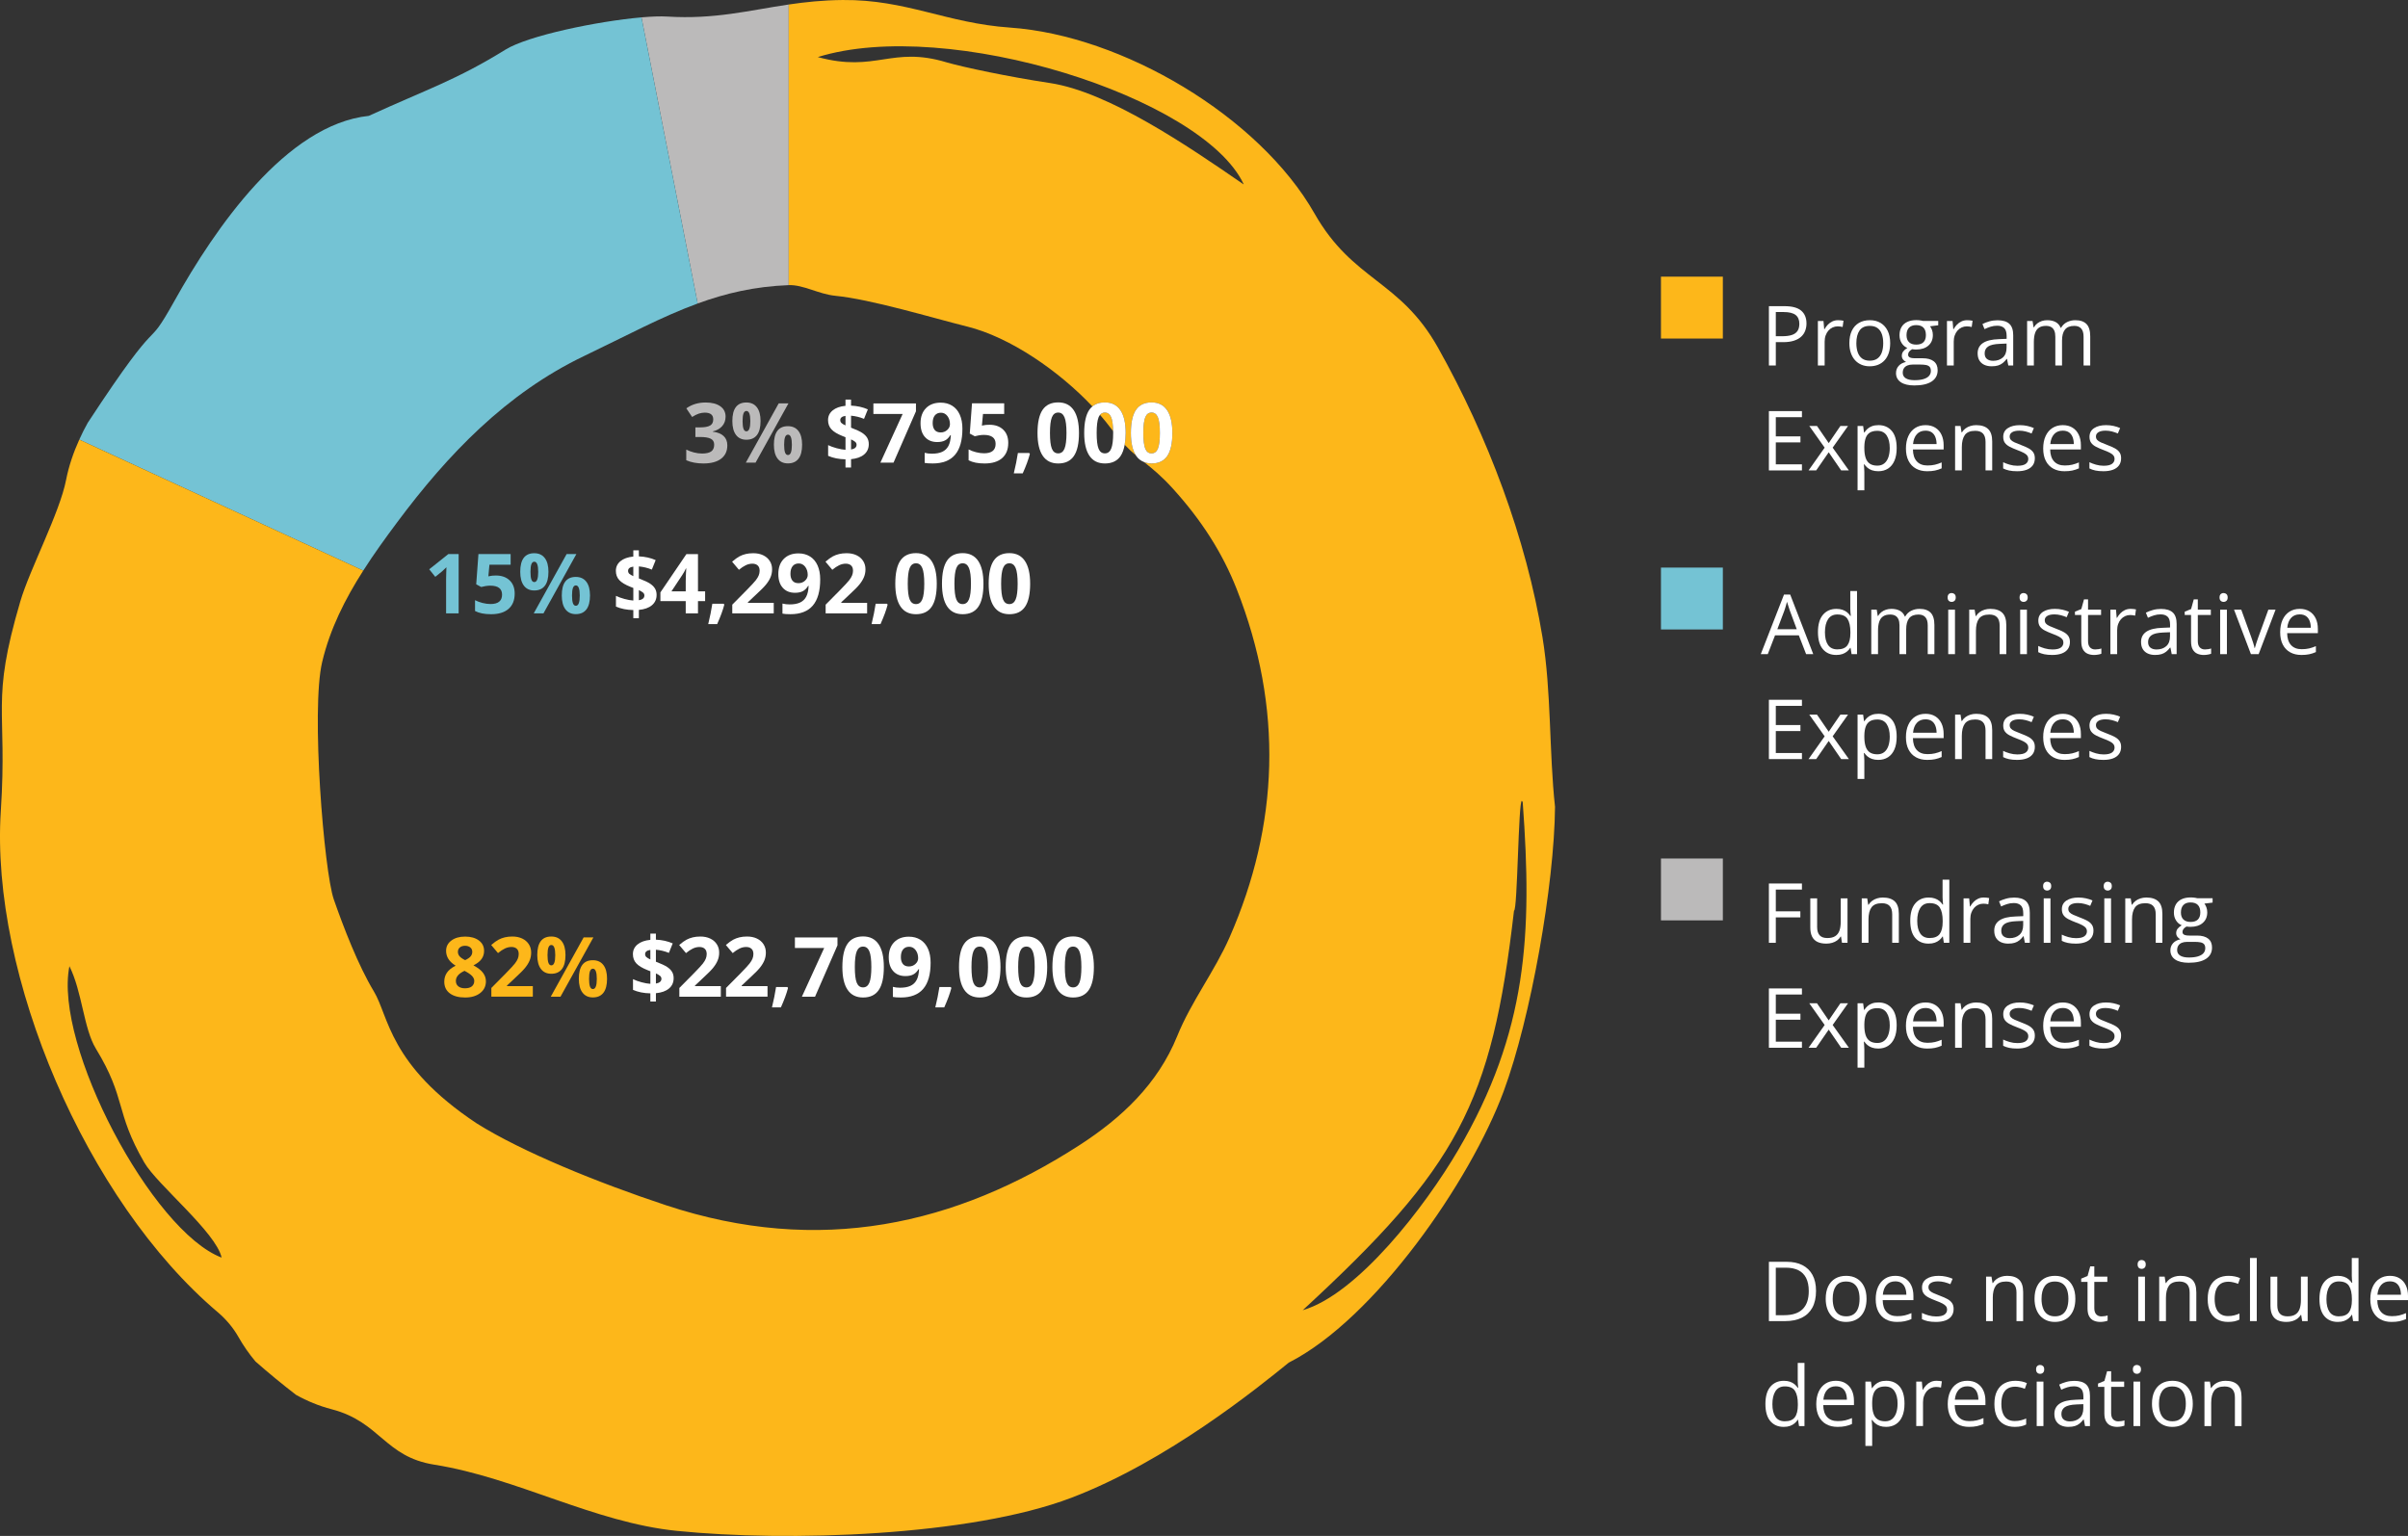 <?xml version="1.0" encoding="UTF-8"?><svg id="b" xmlns="http://www.w3.org/2000/svg" viewBox="0 0 275.254 175.606"><rect x="0" y="0" width="275.254" height="175.606" fill="#333333" stroke="none"/><g id="c"><path d="M53.098,110.997c-.658.304-.988.687-.988,1.15,0,.267.093.474.278.622s.439.223.761.223c.355,0,.622-.077.798-.229.176-.153.264-.355.264-.605,0-.207-.087-.401-.262-.582-.175-.182-.458-.374-.852-.578Z" style="fill:none;"/><path d="M225.588,158.689c-.186-.128-.424-.192-.715-.192-.41,0-.738.135-.982.403-.244.27-.391.645-.436,1.127h2.689c-.003-.303-.051-.569-.141-.8-.092-.23-.23-.409-.416-.538Z" style="fill:none;"/><path d="M61.077,64.22c-.155,0-.267.096-.336.286-.069.189-.104.481-.104.874s.035.686.104.879c.07.193.182.29.336.29.297,0,.445-.39.445-1.169,0-.773-.148-1.16-.445-1.16Z" style="fill:none;"/><path d="M52.567,108.318c-.15.125-.225.293-.225.503,0,.186.06.353.179.499.119.147.334.298.647.452.303-.142.515-.287.635-.436.121-.148.181-.32.181-.516,0-.213-.077-.382-.232-.505-.155-.124-.353-.186-.594-.186-.244,0-.441.062-.591.188Z" style="fill:none;"/><path d="M214.615,162.264c.218.154.511.232.879.232.314,0,.578-.086.789-.256.209-.17.366-.407.471-.712.104-.305.154-.654.154-1.051,0-.6-.116-1.076-.35-1.431-.234-.354-.592-.531-1.074-.531-.352,0-.637.068-.852.204s-.371.34-.471.61c-.099.271-.15.609-.157,1.018v.148c0,.43.047.793.142,1.09.094.297.25.523.469.678Z" style="fill:none;"/><path d="M217.355,146.69c-.186-.128-.424-.192-.715-.192-.411,0-.739.135-.983.403-.244.27-.39.645-.436,1.127h2.69c-.003-.303-.051-.569-.142-.8-.092-.23-.229-.409-.415-.538Z" style="fill:none;"/><path d="M96.049,48.03c0,.137.047.248.141.337.094.088.247.178.457.271v-1.091c-.399.059-.598.22-.598.482Z" style="fill:none;"/><path d="M97.282,51.393c.421-.071.631-.254.631-.548,0-.129-.052-.239-.157-.329-.105-.09-.263-.183-.474-.278v1.155Z" style="fill:none;"/><path d="M114.656,64.946c-.146.363-.218.961-.218,1.793s.072,1.428.215,1.788c.144.36.386.54.726.54.334,0,.575-.183.724-.547.148-.365.223-.959.223-1.781,0-.832-.075-1.43-.225-1.793s-.39-.545-.721-.545c-.337,0-.578.182-.724.545Z" style="fill:none;"/><path d="M71.795,65.264c0,.137.047.248.141.337.094.088.247.178.457.271v-1.091c-.399.059-.598.22-.598.482Z" style="fill:none;"/><path d="M65.827,66.929c-.155,0-.267.096-.336.286-.069.189-.104.481-.104.874s.035.686.104.879c.07.193.182.29.336.29.297,0,.445-.39.445-1.169,0-.773-.148-1.16-.445-1.16Z" style="fill:none;"/><path d="M234.899,150.497c.352,0,.642-.082.869-.246.227-.164.395-.396.504-.696.107-.3.162-.653.162-1.062,0-.405-.055-.756-.162-1.051-.109-.296-.275-.523-.502-.685-.226-.161-.518-.241-.877-.241-.528,0-.916.175-1.162.524-.245.35-.368.833-.368,1.452,0,.408.054.762.163,1.062.107.3.274.532.5.696.227.164.517.246.873.246Z" style="fill:none;"/><path d="M204.014,158.506c-.473,0-.828.183-1.062.546s-.353.858-.353,1.486.116,1.107.351,1.447c.232.34.588.511,1.064.511.544,0,.93-.155,1.154-.465.227-.309.34-.768.34-1.377v-.14c0-.646-.108-1.143-.323-1.489-.215-.346-.604-.52-1.171-.52Z" style="fill:none;"/><path d="M166.674,131.503c7.935-13.554,8.489-24.731,7.388-39.745-.002-.031-.002-.047-.003-.066-.014.005-.041-.02-.097-.132-.403-.061-.496,12.619-.899,12.557-2.552,22.133-6.429,29.345-24.151,45.68,6.288-1.835,14.016-11.895,17.762-18.294Z" style="fill:none;"/><path d="M142.157,21.053c-4.66-9.932-33.778-19.165-48.677-14.528,6.648,1.809,8.414-1.29,14.688.594,1.975.575,7.192,1.674,11.84,2.373,6.694,1.005,15.699,7.139,22.131,11.579.006-.006.008-.012.018-.018Z" style="fill:none;"/><path d="M212.563,148.493c0-.405-.055-.756-.162-1.051-.108-.296-.275-.523-.501-.685s-.519-.241-.877-.241c-.528,0-.916.175-1.162.524-.245.35-.368.833-.368,1.452,0,.408.054.762.162,1.062.107.3.275.532.501.696s.517.246.872.246c.353,0,.643-.082.869-.246.228-.164.396-.396.504-.696.107-.3.162-.653.162-1.062Z" style="fill:none;"/><path d="M220.811,82.434c-.186-.128-.424-.192-.715-.192-.412,0-.739.135-.984.403-.244.27-.389.645-.436,1.127h2.691c-.004-.303-.051-.569-.143-.8-.091-.23-.229-.409-.414-.538Z" style="fill:none;"/><path d="M126.996,48.981c-.381-.513-.805-1.031-1.254-1.549-.064.078-.122.167-.167.28-.146.363-.218.961-.218,1.793s.072,1.428.215,1.788c.144.36.386.54.726.54.334,0,.575-.183.724-.547.148-.365.223-.959.223-1.781,0-.074-.004-.136-.005-.207-.081-.106-.16-.205-.243-.317Z" style="fill:none;"/><path d="M25.334,143.783c-.638-2.898-7.382-8.346-8.846-10.882-3.381-5.853-2.006-7.235-5.531-13.012-1.396-2.288-1.565-6.532-3.023-9.421-1.814,9.032,9.447,30.296,17.4,33.315Z" style="fill:none;"/><path d="M206.451,146.108c-.203-.396-.5-.69-.891-.884-.392-.193-.869-.29-1.436-.29h-1.137v5.432h.961c.934,0,1.635-.229,2.104-.69.468-.461.702-1.147.702-2.06,0-.609-.102-1.112-.304-1.508Z" style="fill:none;"/><path d="M120.962,47.167c-.337,0-.578.182-.724.545s-.218.961-.218,1.793.072,1.428.215,1.788c.144.36.386.54.726.54.334,0,.575-.183.724-.547.148-.365.223-.959.223-1.781,0-.832-.075-1.43-.225-1.793s-.39-.545-.721-.545Z" style="fill:none;"/><path d="M63.026,108.042c-.155,0-.267.096-.336.286-.069.189-.104.481-.104.874s.035.686.104.879c.07.193.182.29.336.29.297,0,.445-.39.445-1.169,0-.773-.148-1.16-.445-1.16Z" style="fill:none;"/><path d="M67.776,113.08c.297,0,.445-.39.445-1.169,0-.773-.148-1.16-.445-1.16-.155,0-.267.096-.336.286-.069.189-.104.481-.104.874s.035.686.104.879c.07.193.182.29.336.29Z" style="fill:none;"/><path d="M210.559,158.689c-.186-.128-.424-.192-.715-.192-.41,0-.738.135-.982.403-.244.27-.391.645-.436,1.127h2.689c-.003-.303-.051-.569-.141-.8-.092-.23-.23-.409-.416-.538Z" style="fill:none;"/><path d="M73.028,68.627c.421-.071.631-.254.631-.548,0-.129-.052-.239-.157-.329-.105-.09-.263-.183-.474-.278v1.155Z" style="fill:none;"/><path d="M121.941,108.768c-.146.363-.218.961-.218,1.793s.072,1.428.215,1.788c.144.36.386.54.726.54.334,0,.575-.183.724-.547.148-.365.223-.959.223-1.781,0-.832-.075-1.43-.225-1.793s-.39-.545-.721-.545c-.337,0-.578.182-.724.545Z" style="fill:none;"/><path d="M218.839,43.465c.421,0,.769-.043,1.046-.128s.484-.207.621-.366c.139-.16.207-.349.207-.568,0-.204-.047-.358-.139-.462-.094-.104-.229-.173-.408-.209-.18-.035-.399-.053-.659-.053h-.882c-.229,0-.428.035-.598.106s-.301.176-.393.315c-.091.14-.137.312-.137.52,0,.275.116.484.348.629.232.144.563.216.993.216Z" style="fill:none;"/><path d="M219.039,39.401c.367,0,.645-.092.83-.277s.277-.457.277-.812c0-.38-.094-.665-.283-.855-.188-.19-.467-.285-.834-.285-.354,0-.624.098-.814.294-.189.197-.285.483-.285.86,0,.347.096.613.287.799.192.186.466.277.822.277Z" style="fill:none;"/><path d="M73.743,109.086c0,.137.047.248.141.337.094.088.247.178.457.271v-1.091c-.399.059-.598.22-.598.482Z" style="fill:none;"/><path d="M85.323,46.986c-.155,0-.267.096-.336.286-.069.189-.104.481-.104.874s.035.686.104.879c.07.193.182.29.336.29.297,0,.445-.39.445-1.169,0-.773-.148-1.16-.445-1.16Z" style="fill:none;"/><path d="M78.384,66.461c0-.192.008-.471.023-.835.016-.365.028-.577.037-.636h-.037c-.114.254-.252.501-.413.742l-1.243,1.879h1.633v-1.15Z" style="fill:none;"/><path d="M227.253,39.623c-.26.183-.39.441-.39.775,0,.29.088.506.265.645s.409.209.7.209c.451,0,.821-.125,1.109-.376.287-.251.431-.626.431-1.127v-.469l-.774.032c-.634.025-1.081.129-1.341.311Z" style="fill:none;"/><path d="M204.588,69.798c-.018-.056-.048-.146-.09-.273-.041-.127-.084-.259-.127-.395-.044-.136-.08-.246-.107-.329-.031.127-.064.253-.1.378s-.07.241-.104.348c-.035.106-.064.197-.089.271l-.808,2.139h2.218l-.794-2.139Z" style="fill:none;"/><path d="M245.934,72.627c-.26.183-.391.441-.391.775,0,.29.089.506.266.645.176.139.409.209.699.209.452,0,.822-.125,1.109-.376s.432-.626.432-1.127v-.469l-.775.032c-.633.025-1.08.129-1.34.311Z" style="fill:none;"/><path d="M204.809,38.302c.289-.093.507-.244.652-.452.145-.209.218-.486.218-.833,0-.451-.144-.788-.431-1.009-.289-.221-.738-.332-1.351-.332h-.909v2.765h.738c.432,0,.793-.046,1.082-.139Z" style="fill:none;"/><path d="M74.976,112.449c.421-.071.631-.254.631-.548,0-.129-.052-.239-.157-.329-.105-.09-.263-.183-.474-.278v1.155Z" style="fill:none;"/><path d="M109.319,64.946c-.146.363-.218.961-.218,1.793s.072,1.428.215,1.788c.144.36.386.54.726.54.334,0,.575-.183.724-.547.148-.365.223-.959.223-1.781,0-.832-.075-1.43-.225-1.793s-.39-.545-.721-.545c-.337,0-.578.182-.724.545Z" style="fill:none;"/><path d="M90.073,49.695c-.155,0-.267.096-.336.286-.069.189-.104.481-.104.874s.035.686.104.879c.07.193.182.29.336.29.297,0,.445-.39.445-1.169,0-.773-.148-1.16-.445-1.16Z" style="fill:none;"/><path d="M107.558,47.186c-.297,0-.529.102-.696.306s-.25.498-.25.882c0,.327.076.587.227.779.151.191.382.287.691.287.291,0,.54-.095.747-.285s.311-.409.311-.656c0-.368-.097-.679-.29-.933-.193-.253-.44-.38-.74-.38Z" style="fill:none;"/><path d="M111.99,108.224c-.337,0-.578.182-.724.545s-.218.961-.218,1.793.072,1.428.215,1.788c.144.36.386.54.726.54.334,0,.575-.183.724-.547.148-.365.223-.959.223-1.781,0-.832-.075-1.43-.225-1.793s-.39-.545-.721-.545Z" style="fill:none;"/><path d="M249.195,158.757c-.226-.161-.519-.241-.877-.241-.528,0-.916.175-1.162.524-.245.35-.368.833-.368,1.452,0,.408.054.762.162,1.062.107.3.275.532.501.696s.517.246.872.246c.353,0,.643-.082.869-.246.228-.164.396-.396.504-.696.107-.3.162-.653.162-1.062,0-.405-.055-.756-.162-1.051-.108-.296-.275-.523-.501-.685Z" style="fill:none;"/><path d="M116.604,108.768c-.146.363-.218.961-.218,1.793s.072,1.428.215,1.788c.144.36.386.54.726.54.334,0,.575-.183.724-.547.148-.365.223-.959.223-1.781,0-.832-.075-1.43-.225-1.793s-.39-.545-.721-.545c-.337,0-.578.182-.724.545Z" style="fill:none;"/><path d="M263.588,70.435c-.186-.128-.424-.192-.715-.192-.41,0-.738.135-.982.403-.244.27-.391.645-.436,1.127h2.689c-.003-.303-.051-.569-.141-.8-.092-.23-.23-.409-.416-.538Z" style="fill:none;"/><path d="M249.584,105.13c.191.186.465.277.82.277.368,0,.645-.092.83-.277s.279-.457.279-.812c0-.38-.095-.665-.283-.855-.189-.19-.467-.285-.836-.285-.352,0-.623.098-.813.294-.19.197-.285.483-.285.86,0,.347.096.613.288.799Z" style="fill:none;"/><path d="M249.002,108.107c-.092.14-.137.312-.137.52,0,.275.115.484.348.629.231.144.562.216.992.216.42,0,.77-.043,1.046-.128s.483-.207.622-.366c.137-.16.206-.349.206-.568,0-.204-.046-.358-.14-.462-.092-.104-.229-.173-.408-.209-.179-.035-.398-.053-.658-.053h-.881c-.229,0-.429.035-.6.106-.17.071-.301.176-.391.315Z" style="fill:none;"/><path d="M91.302,64.42c-.297,0-.529.102-.696.306s-.25.498-.25.882c0,.327.076.587.227.779.151.191.382.287.691.287.291,0,.54-.095.747-.285s.311-.409.311-.656c0-.368-.097-.679-.29-.933-.193-.253-.44-.38-.74-.38Z" style="fill:none;"/><path d="M103.982,64.946c-.146.363-.218.961-.218,1.793s.072,1.428.215,1.788c.144.36.386.54.726.54.334,0,.575-.183.724-.547.148-.365.223-.959.223-1.781,0-.832-.075-1.43-.225-1.793s-.39-.545-.721-.545c-.337,0-.578.182-.724.545Z" style="fill:none;"/><path d="M97.932,108.768c-.146.363-.218.961-.218,1.793s.072,1.428.215,1.788c.144.36.386.54.726.54.334,0,.575-.183.724-.547.148-.365.223-.959.223-1.781,0-.832-.075-1.43-.225-1.793s-.39-.545-.721-.545c-.337,0-.578.182-.724.545Z" style="fill:none;"/><path d="M103.924,108.242c-.297,0-.529.102-.696.306s-.25.498-.25.882c0,.327.076.587.227.779.151.191.382.287.691.287.291,0,.54-.095.747-.285s.311-.409.311-.656c0-.368-.097-.679-.29-.933-.193-.253-.44-.38-.74-.38Z" style="fill:none;"/><path d="M229.151,105.63c-.26.183-.391.441-.391.775,0,.29.089.506.266.645.176.139.409.209.699.209.452,0,.822-.125,1.109-.376s.432-.626.432-1.127v-.469l-.775.032c-.633.025-1.08.129-1.34.311Z" style="fill:none;"/><path d="M210.02,70.252c-.473,0-.826.183-1.062.546s-.353.858-.353,1.486.117,1.107.35,1.447c.234.34.589.511,1.064.511.545,0,.93-.155,1.156-.465.225-.309.338-.768.338-1.377v-.14c0-.646-.107-1.143-.322-1.489-.215-.346-.605-.52-1.172-.52Z" style="fill:none;"/><path d="M267.346,146.507c-.473,0-.828.183-1.062.546s-.353.858-.353,1.486.116,1.107.351,1.447c.232.34.588.511,1.064.511.544,0,.93-.155,1.154-.465.227-.309.34-.768.34-1.377v-.14c0-.646-.108-1.143-.323-1.489-.215-.346-.604-.52-1.171-.52Z" style="fill:none;"/><path d="M236.498,82.434c-.186-.128-.424-.192-.715-.192-.41,0-.738.135-.982.403-.244.27-.391.645-.436,1.127h2.689c-.003-.303-.051-.569-.141-.8-.092-.23-.23-.409-.416-.538Z" style="fill:none;"/><path d="M273.891,146.69c-.186-.128-.424-.192-.715-.192-.411,0-.738.135-.983.403-.244.27-.39.645-.436,1.127h2.69c-.004-.303-.051-.569-.142-.8s-.229-.409-.415-.538Z" style="fill:none;"/><path d="M236.498,49.43c-.186-.128-.424-.192-.715-.192-.41,0-.738.135-.982.403-.244.27-.391.645-.436,1.127h2.689c-.003-.303-.051-.569-.141-.8-.092-.23-.23-.409-.416-.538Z" style="fill:none;"/><path d="M236.498,115.436c-.186-.128-.424-.192-.715-.192-.41,0-.738.135-.982.403-.244.27-.391.645-.436,1.127h2.689c-.003-.303-.051-.569-.141-.8-.092-.23-.23-.409-.416-.538Z" style="fill:none;"/><path d="M213.72,119.011c.218.154.511.232.879.232.315,0,.579-.086.789-.256s.366-.407.471-.712c.104-.305.155-.654.155-1.051,0-.6-.117-1.076-.35-1.431-.234-.354-.592-.531-1.074-.531-.353,0-.637.068-.852.204s-.371.34-.471.61-.151.609-.158,1.018v.148c0,.43.047.793.143,1.09.094.297.25.523.468.678Z" style="fill:none;"/><path d="M214.59,49.256c-.353,0-.637.068-.852.204s-.371.34-.471.61-.151.609-.158,1.018v.148c0,.43.047.793.143,1.09.094.297.25.523.468.678s.511.232.879.232c.315,0,.579-.086.789-.256s.366-.407.471-.712c.104-.305.155-.654.155-1.051,0-.6-.117-1.076-.35-1.431-.234-.354-.592-.531-1.074-.531Z" style="fill:none;"/><path d="M220.569,103.255c-.473,0-.826.183-1.062.546s-.353.858-.353,1.486.117,1.107.35,1.447c.234.34.589.511,1.064.511.545,0,.93-.155,1.156-.465.225-.309.338-.768.338-1.377v-.14c0-.646-.107-1.143-.322-1.489-.215-.346-.605-.52-1.172-.52Z" style="fill:none;"/><path d="M220.811,49.43c-.186-.128-.424-.192-.715-.192-.412,0-.739.135-.984.403-.244.27-.389.645-.436,1.127h2.691c-.004-.303-.051-.569-.143-.8-.091-.23-.229-.409-.414-.538Z" style="fill:none;"/><path d="M213.268,83.074c-.1.271-.151.609-.158,1.018v.148c0,.43.047.793.143,1.09.094.297.25.523.468.678s.511.232.879.232c.315,0,.579-.086.789-.256s.366-.407.471-.712c.104-.305.155-.654.155-1.051,0-.6-.117-1.076-.35-1.431-.234-.354-.592-.531-1.074-.531-.353,0-.637.068-.852.204s-.371.34-.471.61Z" style="fill:none;"/><path d="M236.6,162.51c.452,0,.822-.125,1.109-.376s.432-.626.432-1.127v-.469l-.775.032c-.633.025-1.08.129-1.34.311-.26.183-.391.441-.391.775,0,.29.089.506.266.645.176.139.409.209.699.209Z" style="fill:none;"/><path d="M221.225,115.975c-.091-.23-.229-.409-.414-.538-.186-.128-.424-.192-.715-.192-.412,0-.739.135-.984.403-.244.27-.389.645-.436,1.127h2.691c-.004-.303-.051-.569-.143-.8Z" style="fill:none;"/><path d="M214.604,37.499c-.226-.161-.518-.241-.877-.241-.528,0-.916.175-1.162.524-.245.35-.368.833-.368,1.452,0,.408.054.762.163,1.062.107.3.274.532.5.696.227.164.517.246.873.246.352,0,.642-.082.869-.246.227-.164.395-.396.504-.696.107-.3.162-.653.162-1.062,0-.405-.055-.756-.162-1.051-.109-.296-.275-.523-.502-.685Z" style="fill:none;"/><path d="M207.168,149.502c.277-.512.418-1.15.418-1.914,0-.727-.137-1.336-.406-1.83-.271-.493-.655-.865-1.152-1.117-.498-.252-1.092-.378-1.781-.378h-2.047v6.781h1.842c.752,0,1.391-.129,1.918-.388.527-.258.93-.643,1.209-1.154ZM203.949,150.366h-.961v-5.432h1.137c.566,0,1.044.097,1.436.29.391.193.688.488.891.884.202.396.304.898.304,1.508,0,.912-.234,1.599-.702,2.06-.469.461-1.17.69-2.104.69Z" style="fill:#fff;"/><path d="M212.73,150.44c.204-.226.36-.502.469-.83.108-.327.162-.7.162-1.117,0-.554-.097-1.026-.29-1.418-.193-.391-.464-.69-.812-.897-.349-.207-.754-.311-1.218-.311-.485,0-.904.103-1.255.309s-.62.504-.81.896c-.188.391-.283.865-.283,1.422,0,.417.057.79.17,1.117.113.328.271.604.478.83.206.227.45.398.733.518s.594.179.935.179c.364,0,.691-.06.981-.179.289-.119.535-.291.739-.518ZM211.028,150.497c-.355,0-.646-.082-.872-.246s-.394-.396-.501-.696c-.108-.3-.162-.653-.162-1.062,0-.619.123-1.103.368-1.452.246-.35.634-.524,1.162-.524.358,0,.651.08.877.241s.393.389.501.685c.107.295.162.646.162,1.051,0,.408-.055.762-.162,1.062-.108.3-.276.532-.504.696-.227.164-.517.246-.869.246Z" style="fill:#fff;"/><path d="M218.718,148.168c0-.461-.081-.863-.245-1.208s-.4-.613-.71-.805c-.31-.192-.681-.288-1.113-.288-.455,0-.851.108-1.186.325-.335.216-.595.524-.779.925s-.276.874-.276,1.422c0,.56.102,1.033.302,1.419.201.387.483.68.847.88.363.199.789.299,1.278.299.343,0,.641-.026.893-.079s.507-.136.763-.25v-.678c-.266.114-.521.201-.77.26s-.531.088-.854.088c-.522,0-.928-.155-1.215-.468-.288-.312-.437-.768-.445-1.364h3.511v-.478ZM215.221,148.028c.046-.482.191-.857.436-1.127.244-.269.572-.403.983-.403.291,0,.529.064.715.192.186.129.323.308.415.538.091.23.139.497.142.8h-2.69Z" style="fill:#fff;"/><path d="M223.072,150.471c.163-.221.243-.493.243-.818,0-.278-.062-.506-.188-.685-.125-.178-.304-.329-.535-.454-.232-.125-.508-.247-.826-.364-.318-.121-.575-.226-.77-.315-.195-.09-.337-.186-.425-.288-.089-.102-.132-.231-.132-.389,0-.205.095-.365.285-.482.189-.118.463-.177.818-.177.248,0,.49.031.729.093s.462.138.672.228l.26-.617c-.231-.103-.481-.184-.748-.243-.268-.061-.555-.091-.861-.091-.566,0-1.022.115-1.371.346-.348.23-.521.561-.521.99,0,.281.064.511.193.687.127.176.311.325.547.447.236.123.518.245.842.369.328.121.584.231.77.332s.318.204.396.311c.08.106.119.229.119.369,0,.244-.1.438-.297.579-.198.143-.517.214-.955.214-.301,0-.594-.042-.883-.125-.287-.084-.534-.177-.742-.279v.71c.195.103.423.181.683.237.26.055.567.083.923.083.418,0,.777-.056,1.078-.167.303-.111.534-.277.696-.499Z" style="fill:#fff;"/><path d="M227.791,148.382c0-.606.115-1.069.344-1.388s.625-.478,1.188-.478c.398,0,.695.105.889.315.192.21.289.527.289.951v3.261h.762v-3.312c0-.652-.155-1.126-.465-1.421-.309-.296-.766-.443-1.368-.443-.229,0-.446.032-.653.095-.208.063-.395.156-.562.278-.166.123-.305.273-.412.452h-.042l-.116-.732h-.621v5.084h.77v-2.662Z" style="fill:#fff;"/><path d="M234.879,151.137c.365,0,.691-.06.981-.179.289-.119.536-.291.739-.518.205-.226.361-.502.469-.83.108-.327.162-.7.162-1.117,0-.554-.096-1.026-.289-1.418-.193-.391-.465-.69-.812-.897s-.754-.311-1.217-.311c-.486,0-.904.103-1.256.309-.351.206-.62.504-.809.896-.189.391-.283.865-.283,1.422,0,.417.057.79.17,1.117.112.328.271.604.477.83.206.227.451.398.733.518.283.119.595.179.935.179ZM233.363,148.493c0-.619.123-1.103.368-1.452.246-.35.634-.524,1.162-.524.359,0,.651.08.877.241.227.161.393.389.502.685.107.295.162.646.162,1.051,0,.408-.055.762-.162,1.062-.109.3-.277.532-.504.696-.228.164-.518.246-.869.246-.356,0-.646-.082-.873-.246-.226-.164-.393-.396-.5-.696-.109-.3-.163-.653-.163-1.062Z" style="fill:#fff;"/><path d="M239.346,150.995c.221.095.465.142.733.142.151,0,.307-.014.466-.042.16-.027.284-.062.373-.102v-.599c-.082.031-.191.058-.324.079s-.263.032-.389.032c-.245,0-.441-.079-.588-.236-.146-.158-.221-.396-.221-.715v-2.991h1.49v-.604h-1.49v-1.178h-.463l-.307,1.104-.729.302v.376h.725v3.015c0,.399.064.711.197.937.131.227.307.387.525.48Z" style="fill:#fff;"/><path d="M245.138,144.181c-.091-.081-.2-.123-.327-.123-.133,0-.244.042-.332.123-.088.082-.132.21-.132.383,0,.17.044.297.132.381.088.083.199.125.332.125.127,0,.236-.042.327-.125.091-.084.137-.211.137-.381,0-.173-.046-.301-.137-.383Z" style="fill:#fff;"/><rect x="244.416" y="145.96" width=".771" height="5.084" style="fill:#fff;"/><path d="M251.055,147.731c0-.652-.155-1.126-.465-1.421-.309-.296-.766-.443-1.368-.443-.229,0-.446.032-.653.095-.208.063-.395.156-.562.278-.166.123-.305.273-.412.452h-.042l-.116-.732h-.621v5.084h.77v-2.662c0-.606.115-1.069.344-1.388s.625-.478,1.188-.478c.398,0,.695.105.889.315.192.21.289.527.289.951v3.261h.762v-3.312Z" style="fill:#fff;"/><path d="M252.666,147.019c-.206.392-.309.895-.309,1.511,0,.587.098,1.074.293,1.461.193.387.467.674.816.862.349.188.752.283,1.21.283.288,0,.536-.023.745-.069.208-.047.397-.113.568-.199v-.688c-.178.078-.373.146-.59.202-.217.058-.459.086-.729.086-.337,0-.617-.076-.842-.229s-.393-.375-.506-.666c-.113-.29-.169-.642-.169-1.053,0-.43.058-.792.174-1.086.116-.293.29-.516.524-.668.233-.151.526-.227.879-.227.176,0,.365.024.568.074.202.049.381.104.535.167l.232-.646c-.151-.077-.346-.141-.582-.192-.236-.051-.482-.076-.735-.076-.461,0-.872.095-1.233.283-.362.188-.646.479-.852.869Z" style="fill:#fff;"/><rect x="257.192" y="143.826" width=".774" height="7.218" style="fill:#fff;"/><path d="M259.533,145.96v3.33c0,.428.069.776.207,1.049s.343.473.615.604c.271.129.609.194,1.011.194.235,0,.457-.03.665-.091.209-.06.396-.15.564-.271.166-.12.303-.269.408-.445h.041l.111.715h.631v-5.084h-.773v2.677c0,.401-.051.741-.148,1.018-.1.277-.262.486-.485.629-.225.143-.524.214-.902.214-.393,0-.685-.104-.876-.313-.192-.209-.289-.525-.289-.948v-3.275h-.779Z" style="fill:#fff;"/><path d="M268.463,146.259c-.145-.118-.318-.214-.52-.285s-.436-.106-.705-.106c-.637,0-1.146.224-1.53.67-.384.447-.575,1.108-.575,1.983,0,.866.188,1.519.563,1.957.376.439.886.659,1.528.659.275,0,.514-.036.717-.109.203-.072.377-.171.524-.294.146-.124.269-.262.364-.413h.032l.116.724h.621v-7.218h-.77v2.036c0,.105.006.241.018.408.014.167.025.299.037.395h-.055c-.1-.151-.221-.287-.367-.406ZM268.84,148.655c0,.609-.113,1.068-.34,1.377-.225.31-.61.465-1.154.465-.477,0-.832-.171-1.064-.511-.234-.34-.351-.822-.351-1.447s.118-1.123.353-1.486.59-.546,1.062-.546c.566,0,.956.174,1.171.52.215.347.323.843.323,1.489v.14Z" style="fill:#fff;"/><path d="M274.299,146.155c-.31-.192-.681-.288-1.113-.288-.455,0-.85.108-1.186.325-.336.216-.596.524-.779.925s-.275.874-.275,1.422c0,.56.1,1.033.301,1.419.201.387.483.68.847.88.363.199.79.299,1.278.299.343,0,.641-.026.893-.079s.506-.136.764-.25v-.678c-.267.114-.523.201-.771.26s-.532.088-.854.088c-.522,0-.928-.155-1.216-.468-.287-.312-.436-.768-.445-1.364h3.512v-.478c0-.461-.082-.863-.246-1.208s-.4-.613-.709-.805ZM271.757,148.028c.046-.482.191-.857.436-1.127.245-.269.572-.403.983-.403.291,0,.529.064.715.192.186.129.324.308.415.538s.138.497.142.8h-2.69Z" style="fill:#fff;"/><path d="M205.131,158.258c-.145-.118-.318-.214-.52-.285s-.436-.106-.705-.106c-.637,0-1.146.224-1.53.67-.384.447-.575,1.108-.575,1.983,0,.866.188,1.519.563,1.957.376.439.886.659,1.528.659.275,0,.514-.036.717-.109.203-.072.377-.171.524-.294.146-.124.269-.262.364-.413h.032l.116.724h.621v-7.218h-.77v2.036c0,.105.006.241.018.408.014.167.025.299.037.395h-.055c-.1-.151-.221-.287-.367-.406ZM205.508,160.654c0,.609-.113,1.068-.34,1.377-.225.31-.61.465-1.154.465-.477,0-.832-.171-1.064-.511-.234-.34-.351-.822-.351-1.447s.118-1.123.353-1.486.59-.546,1.062-.546c.566,0,.956.174,1.171.52.215.347.323.843.323,1.489v.14Z" style="fill:#fff;"/><path d="M211.922,160.167c0-.461-.081-.863-.245-1.208s-.4-.613-.71-.805c-.309-.192-.68-.288-1.113-.288-.455,0-.85.108-1.186.325-.335.216-.595.524-.779.925-.184.4-.275.874-.275,1.422,0,.56.101,1.033.301,1.419.201.387.484.68.848.88.363.199.789.299,1.277.299.344,0,.641-.026.893-.079s.507-.136.764-.25v-.678c-.266.114-.522.201-.77.26-.248.059-.532.088-.854.088-.523,0-.928-.155-1.216-.468s-.437-.768-.445-1.364h3.511v-.478ZM208.426,160.027c.045-.482.191-.857.436-1.127.244-.269.572-.403.982-.403.291,0,.529.064.715.192.186.129.324.308.416.538.09.23.138.497.141.8h-2.689Z" style="fill:#fff;"/><path d="M214.367,162.741c.145.121.32.217.523.288.205.071.441.106.71.106.427,0,.797-.101,1.11-.302.314-.201.559-.498.73-.891.174-.393.26-.878.26-1.456,0-.875-.188-1.531-.564-1.967-.378-.437-.884-.654-1.518-.654-.281,0-.525.038-.73.113-.206.076-.38.179-.521.307-.143.128-.264.27-.362.425h-.037l-.103-.752h-.635v7.357h.774v-2.088c0-.127-.007-.275-.021-.445s-.025-.315-.035-.436h.056c.096.142.216.273.362.394ZM214.005,160.348c.007-.408.059-.747.157-1.018.1-.271.256-.475.471-.61s.5-.204.852-.204c.482,0,.84.177,1.074.531.233.354.35.831.35,1.431,0,.396-.051.746-.154,1.051-.104.305-.262.542-.471.712-.211.17-.475.256-.789.256-.368,0-.661-.078-.879-.232-.219-.154-.375-.381-.469-.678-.095-.297-.142-.66-.142-1.09v-.148Z" style="fill:#fff;"/><path d="M219.818,160.315c0-.263.038-.502.116-.717.077-.215.184-.398.32-.552.136-.153.294-.271.475-.353.182-.082.373-.123.578-.123.09,0,.186.006.287.019s.195.029.279.051l.097-.714c-.087-.019-.186-.033-.297-.044s-.218-.017-.319-.017c-.242,0-.461.046-.657.14-.196.092-.368.217-.517.373s-.275.328-.381.518h-.033l-.082-.938h-.641v5.084h.774v-2.728Z" style="fill:#fff;"/><path d="M226.951,160.167c0-.461-.081-.863-.245-1.208s-.4-.613-.71-.805c-.309-.192-.68-.288-1.113-.288-.455,0-.85.108-1.186.325-.335.216-.595.524-.779.925-.184.4-.275.874-.275,1.422,0,.56.101,1.033.301,1.419.201.387.484.68.848.88.363.199.789.299,1.277.299.344,0,.641-.026.893-.079s.507-.136.764-.25v-.678c-.266.114-.522.201-.77.26-.248.059-.532.088-.854.088-.523,0-.928-.155-1.216-.468s-.437-.768-.445-1.364h3.511v-.478ZM223.455,160.027c.045-.482.191-.857.436-1.127.244-.269.572-.403.982-.403.291,0,.529.064.715.192.186.129.324.308.416.538.09.23.138.497.141.8h-2.689Z" style="fill:#fff;"/><path d="M229.473,158.766c.233-.151.526-.227.879-.227.176,0,.365.024.568.074.202.049.381.104.535.167l.232-.646c-.151-.077-.346-.141-.582-.192-.236-.051-.482-.076-.735-.076-.461,0-.872.095-1.233.283-.362.188-.646.479-.852.869-.206.392-.309.895-.309,1.511,0,.587.098,1.074.293,1.461.193.387.467.674.816.862.349.188.752.283,1.21.283.288,0,.536-.023.745-.069.208-.047.397-.113.568-.199v-.688c-.178.078-.373.146-.59.202-.217.058-.459.086-.729.086-.337,0-.617-.076-.842-.229s-.393-.375-.506-.666c-.113-.29-.169-.642-.169-1.053,0-.43.058-.792.174-1.086.116-.293.29-.516.524-.668Z" style="fill:#fff;"/><path d="M233.532,156.18c-.091-.081-.199-.123-.326-.123-.133,0-.244.042-.332.123-.088.082-.133.21-.133.383,0,.17.045.297.133.381.088.083.199.125.332.125.127,0,.235-.042.326-.125.092-.084.137-.211.137-.381,0-.173-.045-.301-.137-.383Z" style="fill:#fff;"/><rect x="232.811" y="157.959" width=".77" height="5.084" style="fill:#fff;"/><path d="M235.606,162.974c.239.108.514.162.823.162.294,0,.542-.032.745-.095.201-.063.381-.158.535-.283s.303-.281.445-.467h.037l.148.752h.561v-3.456c0-.597-.146-1.031-.439-1.304-.295-.271-.744-.408-1.35-.408-.328,0-.641.042-.938.126-.297.083-.561.184-.789.302l.236.584c.217-.105.445-.196.688-.273.24-.077.494-.116.76-.116.344,0,.609.088.799.265.188.176.283.483.283.923v.311l-.877.037c-.823.025-1.436.174-1.838.445-.401.272-.603.662-.603,1.169,0,.337.069.615.206.835.138.22.326.384.566.492ZM236.026,160.881c.26-.182.707-.285,1.34-.311l.775-.032v.469c0,.501-.145.876-.432,1.127s-.657.376-1.109.376c-.29,0-.523-.07-.699-.209-.177-.139-.266-.354-.266-.645,0-.334.131-.593.391-.775Z" style="fill:#fff;"/><path d="M240.744,162.514c.132.227.307.387.527.48.219.095.463.142.732.142.151,0,.307-.014.467-.042.158-.027.283-.062.373-.102v-.599c-.084.031-.191.058-.324.079-.134.021-.264.032-.391.032-.244,0-.439-.079-.586-.236-.147-.158-.221-.396-.221-.715v-2.991h1.488v-.604h-1.488v-1.178h-.465l-.305,1.104-.729.302v.376h.723v3.015c0,.399.066.711.197.937Z" style="fill:#fff;"/><rect x="243.873" y="157.959" width=".771" height="5.084" style="fill:#fff;"/><path d="M244.596,156.18c-.092-.081-.201-.123-.328-.123-.133,0-.243.042-.331.123-.089.082-.132.21-.132.383,0,.17.043.297.132.381.088.083.198.125.331.125.127,0,.236-.042.328-.125.09-.084.137-.211.137-.381,0-.173-.047-.301-.137-.383Z" style="fill:#fff;"/><path d="M249.554,158.177c-.349-.207-.754-.311-1.218-.311-.485,0-.904.103-1.255.309s-.62.504-.81.896c-.188.391-.283.865-.283,1.422,0,.417.057.79.17,1.117.113.328.271.604.478.83.206.227.45.398.733.518s.594.179.935.179c.364,0,.691-.06.981-.179.289-.119.535-.291.739-.518.204-.226.36-.502.469-.83.108-.327.162-.7.162-1.117,0-.554-.097-1.026-.29-1.418-.193-.391-.464-.69-.812-.897ZM249.696,161.554c-.108.3-.276.532-.504.696-.227.164-.517.246-.869.246-.355,0-.646-.082-.872-.246s-.394-.396-.501-.696c-.108-.3-.162-.653-.162-1.062,0-.619.123-1.103.368-1.452.246-.35.634-.524,1.162-.524.358,0,.651.08.877.241s.393.389.501.685c.107.295.162.646.162,1.051,0,.408-.055.762-.162,1.062Z" style="fill:#fff;"/><path d="M256.227,163.043v-3.312c0-.652-.154-1.126-.464-1.421-.31-.296-.766-.443-1.368-.443-.229,0-.447.032-.654.095-.207.063-.395.156-.562.278-.167.123-.305.273-.413.452h-.041l-.116-.732h-.622v5.084h.771v-2.662c0-.606.114-1.069.343-1.388s.625-.478,1.188-.478c.399,0,.695.105.889.315s.29.527.29.951v3.261h.761Z" style="fill:#fff;"/><path d="M90.158.515h0c-4.553.671-8.462,1.718-13.902,1.378-.741-.046-1.755-.009-2.93.093l4.712,23.99,1.714,8.723c3.211-1.175,6.532-1.952,10.406-2.099V.515s0,0,0,0Z" style="fill:#bbbaba;"/><path d="M73.325,1.986c-4.995.436-12.941,2.073-15.552,3.691-5.589,3.463-9.023,4.554-15.615,7.569-9.458.997-17.604,12.895-22.202,21.129-3.625,6.492-.961.283-9.927,13.965-.351.617-.668,1.263-.966,1.919l32.459,14.979c1.213-1.898,2.542-3.734,3.892-5.544,5.772-7.741,12.45-14.733,21.38-19.004,4.818-2.304,8.804-4.472,12.957-5.991h0s-1.714-8.724-1.714-8.724l-4.712-23.989Z" style="fill:#74c3d4;"/><path d="M24.89,150.023c.927.784,1.762,1.768,2.354,2.813.581,1.025,1.237,1.965,1.961,2.824,1.502,1.321,3.047,2.594,4.635,3.816,1.257.7,2.61,1.264,4.077,1.646,5.573,1.452,6.03,5.43,11.729,6.335,9.426,1.497,18.232,6.608,27.725,7.569,12.597,1.276,33.501.63,45.092-3.784,10.977-4.181,21.351-12.615,24.856-15.453,9.873-5.012,20.778-20.795,24.563-31.02,3.099-8.37,5.795-23.609,5.87-32.525-.684-6.278-.41-13.17-1.434-19.395-1.861-11.318-6.251-22.958-11.95-33.113-4.364-7.776-9.701-7.574-14.11-15.328-6.315-11.108-21.968-20.365-34.806-21.254C108.211,2.653,103.608-.064,96.332.001c-2.277.02-4.28.235-6.175.514,0,0,0,0,0,0v32.084h0c1.661-.063,3.413,1.028,5.317,1.218,4.181.416,11.018,2.506,15.106,3.524,4.89,1.22,10.465,5.07,14.29,9.126.365-.304.839-.46,1.428-.46.782,0,1.374.297,1.774.891.4.594.601,1.463.601,2.607,0,.51-.043.951-.115,1.347.447.469.869.857,1.285,1.211-.38-.586-.573-1.436-.573-2.558,0-1.197.193-2.079.58-2.646.387-.567.982-.852,1.786-.852.782,0,1.374.297,1.774.891.4.594.601,1.463.601,2.607,0,1.185-.194,2.061-.582,2.63-.388.569-.986.854-1.793.854-.322,0-.604-.062-.861-.162.955.764,1.974,1.577,3.314,3.058,3.235,3.574,5.632,7.293,7.273,11.46,5.366,13.625,4.818,26.997-.812,39.823-1.708,3.89-4.391,7.348-5.98,11.278-2.233,5.524-6.416,9.399-11.149,12.462-14.167,9.165-29.753,12.695-47.287,6.89-7.778-2.576-16.439-6.093-21.655-9.368-10.051-6.682-10.009-12.213-11.747-15.089-1.787-2.957-3.46-7.311-4.576-10.509-1.114-3.193-2.627-21.673-1.329-27.149.897-3.787,2.625-7.206,4.695-10.444l-32.459-14.979c-.671,1.479-1.203,3.035-1.505,4.592-.734,3.787-4.157,10.232-5.234,13.898-3.433,11.677-1.452,12.045-2.231,23.968-1.226,18.755,9.749,44.568,24.797,57.306ZM173.063,104.117c.403.062.496-12.618.899-12.557.056.112.083.137.097.132,0,.02,0,.036.003.066,1.101,15.014.547,26.191-7.388,39.745-3.746,6.399-11.474,16.459-17.762,18.294,17.722-16.335,21.599-23.547,24.151-45.68ZM120.008,9.492c-4.648-.699-9.865-1.798-11.84-2.373-6.274-1.884-8.04,1.215-14.688-.594,14.899-4.637,44.017,4.596,48.677,14.528-.01.006-.012.012-.018.018-6.432-4.44-15.437-10.574-22.131-11.579ZM7.934,110.468c1.458,2.889,1.627,7.133,3.023,9.421,3.525,5.777,2.15,7.159,5.531,13.012,1.464,2.536,8.208,7.984,8.846,10.882-7.953-3.019-19.214-24.283-17.4-33.315Z" style="fill:#fdb71a;"/><path d="M127.24,49.299c-.012-.72-.084-1.255-.22-1.586-.15-.363-.39-.545-.721-.545-.232,0-.415.092-.556.265.449.518.873,1.036,1.254,1.549.084.113.162.212.243.317Z" style="fill:#fdb71a;"/><path d="M132.36,51.287c.148-.365.223-.959.223-1.781,0-.832-.075-1.43-.225-1.793s-.39-.545-.721-.545c-.337,0-.578.182-.724.545s-.218.961-.218,1.793.072,1.428.215,1.788c.144.36.386.54.726.54.334,0,.575-.183.724-.547Z" style="fill:#fdb71a;"/><path d="M49.063,65.088l.691.862.779-.626c.093-.074.258-.23.497-.469l-.023.705-.014.646v3.924h1.433v-6.782h-1.178l-2.185,1.74Z" style="fill:#74c3d4;"/><path d="M56.078,69.059c-.291,0-.598-.041-.923-.123s-.609-.188-.854-.317v1.238c.464.244,1.073.366,1.828.366.869,0,1.537-.204,2.004-.612s.701-.991.701-1.749c0-.64-.194-1.144-.583-1.512s-.91-.552-1.565-.552c-.278,0-.512.021-.701.064l-.162.032.125-1.331h2.422v-1.215h-3.679l-.255,3.456.57.307c.124-.037.285-.072.482-.104s.379-.049.543-.049c.906,0,1.359.342,1.359,1.025,0,.717-.438,1.076-1.313,1.076Z" style="fill:#74c3d4;"/><polygon points="61.008 70.13 62.121 70.13 65.883 63.348 64.77 63.348 61.008 70.13" style="fill:#74c3d4;"/><path d="M61.068,63.25c-1.067,0-1.601.707-1.601,2.12,0,.693.14,1.223.418,1.589.278.367.672.55,1.183.55.532,0,.936-.179,1.211-.535.275-.357.413-.892.413-1.604,0-.68-.14-1.203-.42-1.569-.28-.368-.681-.55-1.204-.55ZM61.077,66.549c-.155,0-.267-.097-.336-.29-.069-.193-.104-.486-.104-.879s.035-.685.104-.874c.07-.19.182-.286.336-.286.297,0,.445.387.445,1.16,0,.779-.148,1.169-.445,1.169Z" style="fill:#74c3d4;"/><path d="M65.818,65.96c-1.067,0-1.601.706-1.601,2.119,0,.69.14,1.218.418,1.585.278.366.672.55,1.183.55.532,0,.936-.179,1.211-.536.275-.357.413-.89.413-1.599,0-.68-.14-1.203-.42-1.569-.28-.367-.681-.55-1.204-.55ZM65.827,69.258c-.155,0-.267-.097-.336-.29-.069-.193-.104-.486-.104-.879s.035-.685.104-.874c.07-.19.182-.286.336-.286.297,0,.445.387.445,1.16,0,.779-.148,1.169-.445,1.169Z" style="fill:#74c3d4;"/><path d="M72.393,62.92v.71c-.628.063-1.117.238-1.468.527-.351.29-.526.658-.526,1.106,0,.418.127.768.383,1.051.255.283.688.545,1.301.786l.311.121v1.438c-.297-.019-.635-.078-1.014-.181s-.703-.22-.972-.353v1.225c.569.25,1.231.384,1.985.398v.933h.635v-.95c.641-.06,1.138-.237,1.494-.536.355-.299.533-.693.533-1.186,0-.271-.06-.51-.179-.714s-.306-.392-.561-.562c-.255-.17-.684-.371-1.288-.603v-1.369c.507.044,1.002.164,1.484.362l.437-1.086c-.572-.253-1.212-.396-1.921-.427v-.691h-.635ZM72.393,65.872c-.21-.094-.363-.184-.457-.271-.094-.089-.141-.2-.141-.337,0-.263.199-.424.598-.482v1.091ZM73.502,67.75c.105.09.157.2.157.329,0,.294-.21.477-.631.548v-1.155c.21.096.368.188.474.278Z" style="fill:#fff;"/><path d="M75.489,68.725h2.895v1.405h1.401v-1.405h.816v-1.113h-.816v-4.263h-1.322l-2.974,4.379v.997ZM77.994,65.732c.161-.241.299-.488.413-.742h.037c-.009.059-.021.271-.037.636-.016.364-.023.643-.023.835v1.15h-1.633l1.243-1.879Z" style="fill:#fff;"/><path d="M82.724,69.026h-1.299c-.111.729-.268,1.506-.469,2.328h1.021c.384-.856.656-1.598.816-2.222l-.069-.106Z" style="fill:#fff;"/><path d="M84.466,65.143c.269-.223.527-.395.775-.516.247-.12.502-.181.765-.181.25,0,.451.066.601.2.15.133.225.335.225.607,0,.183-.034.358-.102.528s-.179.355-.334.555-.484.558-.988,1.073l-1.703,1.722v.997h4.741v-1.206h-2.955v-.065l.872-.82c.582-.532.987-.941,1.218-1.229s.4-.568.51-.842.165-.566.165-.879c0-.359-.089-.678-.269-.956-.18-.278-.432-.495-.756-.65-.325-.154-.699-.231-1.123-.231-.322,0-.612.031-.872.095s-.5.154-.719.271c-.22.118-.497.319-.831.603l.779.924Z" style="fill:#fff;"/><path d="M92.589,63.622c-.376-.235-.814-.353-1.315-.353-.711,0-1.273.211-1.686.633-.413.422-.619.997-.619,1.724,0,.674.17,1.2.51,1.579s.806.568,1.396.568c.353,0,.646-.059.881-.177.235-.117.442-.321.622-.611h.056c-.025.528-.119.943-.283,1.245s-.4.522-.71.663c-.309.141-.703.211-1.183.211-.285,0-.557-.032-.816-.098v1.15c.207.044.512.065.914.065,1.141,0,1.993-.329,2.556-.988.563-.658.844-1.655.844-2.991,0-.619-.101-1.151-.301-1.599-.201-.446-.49-.788-.865-1.023ZM92.02,66.389c-.207.19-.456.285-.747.285-.309,0-.54-.096-.691-.287-.151-.192-.227-.452-.227-.779,0-.384.083-.678.25-.882s.399-.306.696-.306c.3,0,.546.127.74.38.193.254.29.564.29.933,0,.247-.104.466-.311.656Z" style="fill:#fff;"/><path d="M95.14,65.143c.269-.223.527-.395.775-.516.247-.12.502-.181.765-.181.25,0,.451.066.601.2.15.133.225.335.225.607,0,.183-.034.358-.102.528s-.179.355-.334.555-.484.558-.988,1.073l-1.703,1.722v.997h4.741v-1.206h-2.955v-.065l.872-.82c.582-.532.987-.941,1.218-1.229s.4-.568.51-.842.165-.566.165-.879c0-.359-.089-.678-.269-.956-.18-.278-.432-.495-.756-.65-.325-.154-.699-.231-1.123-.231-.322,0-.612.031-.872.095s-.5.154-.719.271c-.22.118-.497.319-.831.603l.779.924Z" style="fill:#fff;"/><path d="M100.648,71.354c.384-.856.656-1.598.816-2.222l-.069-.106h-1.299c-.111.729-.268,1.506-.469,2.328h1.021Z" style="fill:#fff;"/><path d="M102.919,64.093c-.386.567-.58,1.449-.58,2.646,0,1.147.199,2.015.596,2.602.397.588.987.882,1.77.882.807,0,1.405-.284,1.793-.854.388-.569.582-1.445.582-2.63,0-1.145-.2-2.014-.601-2.607-.401-.594-.992-.891-1.774-.891-.804,0-1.399.284-1.786.852ZM105.427,64.946c.15.363.225.961.225,1.793,0,.822-.074,1.416-.223,1.781-.148.364-.39.547-.724.547-.34,0-.582-.18-.726-.54-.144-.36-.215-.956-.215-1.788s.072-1.43.218-1.793.387-.545.724-.545c.331,0,.571.182.721.545Z" style="fill:#fff;"/><path d="M108.256,64.093c-.386.567-.58,1.449-.58,2.646,0,1.147.199,2.015.596,2.602.397.588.987.882,1.77.882.807,0,1.405-.284,1.793-.854.388-.569.582-1.445.582-2.63,0-1.145-.2-2.014-.601-2.607-.401-.594-.992-.891-1.774-.891-.804,0-1.399.284-1.786.852ZM110.763,64.946c.15.363.225.961.225,1.793,0,.822-.074,1.416-.223,1.781-.148.364-.39.547-.724.547-.34,0-.582-.18-.726-.54-.144-.36-.215-.956-.215-1.788s.072-1.43.218-1.793.387-.545.724-.545c.331,0,.571.182.721.545Z" style="fill:#fff;"/><path d="M113.594,64.093c-.386.567-.58,1.449-.58,2.646,0,1.147.199,2.015.596,2.602.397.588.987.882,1.77.882.807,0,1.405-.284,1.793-.854.388-.569.582-1.445.582-2.63,0-1.145-.2-2.014-.601-2.607-.401-.594-.992-.891-1.774-.891-.804,0-1.399.284-1.786.852ZM116.101,64.946c.15.363.225.961.225,1.793,0,.822-.074,1.416-.223,1.781-.148.364-.39.547-.724.547-.34,0-.582-.18-.726-.54-.144-.36-.215-.956-.215-1.788s.072-1.43.218-1.793.387-.545.724-.545c.331,0,.571.182.721.545Z" style="fill:#fff;"/><path d="M80.25,51.852c-.309,0-.621-.042-.937-.125s-.605-.191-.868-.325v1.221c.569.244,1.222.366,1.958.366.878,0,1.554-.182,2.027-.545.473-.363.709-.871.709-1.524,0-.448-.141-.805-.422-1.068-.281-.265-.695-.431-1.243-.499v-.028c.464-.111.824-.314,1.081-.611s.385-.657.385-1.081c0-.508-.203-.903-.61-1.188-.407-.285-.961-.427-1.663-.427-.857,0-1.594.223-2.213.668l.663.988c.282-.183.538-.312.768-.386.23-.074.457-.111.679-.111.644,0,.965.257.965.771,0,.334-.121.569-.364.707-.243.138-.627.207-1.153.207h-.524v1.099h.515c.569,0,.983.066,1.243.2.26.133.39.358.39.677,0,.355-.113.614-.338.774-.226.161-.575.241-1.049.241Z" style="fill:#bbbaba;"/><path d="M90.064,48.726c-1.067,0-1.601.706-1.601,2.119,0,.69.14,1.218.418,1.585.278.366.672.55,1.183.55.532,0,.936-.179,1.211-.536.275-.357.413-.89.413-1.599,0-.68-.14-1.203-.42-1.569-.28-.367-.681-.55-1.204-.55ZM90.073,52.024c-.155,0-.267-.097-.336-.29-.069-.193-.104-.486-.104-.879s.035-.685.104-.874c.07-.19.182-.286.336-.286.297,0,.445.387.445,1.16,0,.779-.148,1.169-.445,1.169Z" style="fill:#bbbaba;"/><path d="M85.314,46.017c-1.067,0-1.601.706-1.601,2.119,0,.693.14,1.223.418,1.589.278.367.672.55,1.183.55.532,0,.936-.179,1.211-.535.275-.357.413-.892.413-1.604,0-.68-.14-1.203-.42-1.569-.28-.367-.681-.55-1.204-.55ZM85.323,49.315c-.155,0-.267-.097-.336-.29-.069-.193-.104-.486-.104-.879s.035-.685.104-.874c.07-.19.182-.286.336-.286.297,0,.445.387.445,1.16,0,.779-.148,1.169-.445,1.169Z" style="fill:#bbbaba;"/><polygon points="85.253 52.896 86.366 52.896 90.129 46.115 89.015 46.115 85.253 52.896" style="fill:#bbbaba;"/><path d="M96.647,45.687v.71c-.628.062-1.117.237-1.468.526-.351.29-.526.658-.526,1.106,0,.418.127.768.383,1.051.255.283.688.545,1.301.786l.311.121v1.438c-.297-.019-.635-.078-1.014-.181s-.703-.22-.972-.353v1.225c.569.25,1.231.384,1.985.398v.933h.635v-.95c.641-.06,1.138-.237,1.494-.536.355-.299.533-.693.533-1.186,0-.271-.06-.51-.179-.714s-.306-.392-.561-.562c-.255-.17-.684-.371-1.288-.603v-1.369c.507.044,1.002.164,1.484.362l.437-1.086c-.572-.253-1.212-.396-1.921-.427v-.691h-.635ZM96.647,48.638c-.21-.094-.363-.184-.457-.271-.094-.089-.141-.2-.141-.337,0-.263.199-.424.598-.482v1.091ZM97.756,50.516c.105.09.157.2.157.329,0,.294-.21.477-.631.548v-1.155c.21.096.368.188.474.278Z" style="fill:#fff;"/><polygon points="99.836 47.33 103.18 47.33 100.634 52.896 102.136 52.896 104.702 47.023 104.702 46.123 99.836 46.123 99.836 47.33" style="fill:#fff;"/><path d="M108.845,46.388c-.376-.235-.814-.353-1.315-.353-.711,0-1.273.211-1.686.633-.413.422-.619.997-.619,1.724,0,.674.17,1.2.51,1.579s.806.568,1.396.568c.353,0,.646-.059.881-.177.235-.117.442-.321.622-.611h.056c-.025.528-.119.943-.283,1.245s-.4.522-.71.663c-.309.141-.703.211-1.183.211-.285,0-.557-.032-.816-.098v1.15c.207.044.512.065.914.065,1.141,0,1.993-.329,2.556-.988.563-.658.844-1.655.844-2.991,0-.619-.101-1.151-.301-1.599-.201-.446-.49-.788-.865-1.022ZM108.277,49.155c-.207.19-.456.285-.747.285-.309,0-.54-.096-.691-.287-.151-.192-.227-.452-.227-.779,0-.384.083-.678.25-.882s.399-.306.696-.306c.3,0,.546.127.74.38.193.254.29.564.29.933,0,.247-.104.466-.311.656Z" style="fill:#fff;"/><path d="M112.495,51.825c-.291,0-.598-.041-.923-.123s-.609-.188-.854-.317v1.238c.464.244,1.073.366,1.828.366.869,0,1.537-.204,2.004-.612s.701-.991.701-1.749c0-.64-.194-1.144-.583-1.512s-.91-.552-1.565-.552c-.278,0-.512.021-.701.064l-.162.032.125-1.331h2.422v-1.215h-3.679l-.255,3.455.57.307c.124-.037.285-.072.482-.104s.379-.049.543-.049c.906,0,1.359.342,1.359,1.025,0,.717-.438,1.076-1.313,1.076Z" style="fill:#fff;"/><path d="M117.721,51.899l-.069-.106h-1.299c-.111.729-.268,1.506-.469,2.328h1.021c.384-.856.656-1.598.816-2.222Z" style="fill:#fff;"/><path d="M120.962,46.007c-.804,0-1.399.284-1.786.852-.386.567-.58,1.449-.58,2.646,0,1.147.199,2.015.596,2.602.397.588.987.882,1.77.882.807,0,1.405-.284,1.793-.854.388-.569.582-1.445.582-2.63,0-1.145-.2-2.014-.601-2.607-.401-.594-.992-.891-1.774-.891ZM121.685,51.287c-.148.364-.39.547-.724.547-.34,0-.582-.18-.726-.54-.144-.36-.215-.956-.215-1.788s.072-1.43.218-1.793.387-.545.724-.545c.331,0,.571.182.721.545s.225.961.225,1.793c0,.822-.074,1.416-.223,1.781Z" style="fill:#fff;"/><path d="M128.073,46.898c-.401-.594-.992-.891-1.774-.891-.589,0-1.063.156-1.428.46-.133.111-.255.239-.358.391-.386.567-.58,1.449-.58,2.646,0,1.147.199,2.015.596,2.602.397.588.987.882,1.77.882.807,0,1.405-.284,1.793-.854.221-.324.371-.759.467-1.283.072-.396.115-.837.115-1.347,0-1.145-.2-2.014-.601-2.607ZM127.022,51.287c-.148.364-.39.547-.724.547-.34,0-.582-.18-.726-.54-.144-.36-.215-.956-.215-1.788s.072-1.43.218-1.793c.045-.113.103-.202.167-.28.141-.172.324-.265.556-.265.331,0,.571.182.721.545.137.331.208.866.22,1.586.001.07.005.133.005.207,0,.822-.074,1.416-.223,1.781Z" style="fill:#fff;"/><path d="M133.429,52.135c.388-.569.582-1.445.582-2.63,0-1.145-.2-2.014-.601-2.607-.401-.594-.992-.891-1.774-.891-.804,0-1.399.284-1.786.852-.386.567-.58,1.449-.58,2.646,0,1.122.193,1.972.573,2.558.009.013.014.031.023.043.233.346.542.577.909.72.257.1.539.162.861.162.807,0,1.405-.284,1.793-.854ZM130.91,51.293c-.144-.36-.215-.956-.215-1.788s.072-1.43.218-1.793.387-.545.724-.545c.331,0,.571.182.721.545s.225.961.225,1.793c0,.822-.074,1.416-.223,1.781-.148.364-.39.547-.724.547-.34,0-.582-.18-.726-.54Z" style="fill:#fff;"/><path d="M203.815,39.119c.494,0,.912-.057,1.254-.17.342-.112.618-.267.828-.464.211-.196.363-.423.457-.682.094-.258.142-.531.142-.818,0-.638-.202-1.127-.605-1.469-.403-.341-1.043-.512-1.918-.512h-1.772v6.781h.789v-2.667h.826ZM202.989,35.676h.909c.612,0,1.062.111,1.351.332.287.221.431.558.431,1.009,0,.347-.073.624-.218.833-.146.208-.363.359-.652.452s-.65.139-1.082.139h-.738v-2.765Z" style="fill:#fff;"/><path d="M208.69,38.341c.077-.215.184-.398.32-.552.136-.153.294-.271.475-.353.182-.082.373-.123.578-.123.09,0,.186.006.287.019s.195.029.279.051l.097-.714c-.087-.019-.186-.033-.297-.044s-.218-.017-.319-.017c-.242,0-.461.046-.657.14-.196.092-.368.217-.517.373s-.275.328-.381.518h-.033l-.082-.938h-.641v5.084h.774v-2.728c0-.263.038-.502.116-.717Z" style="fill:#fff;"/><path d="M214.963,36.919c-.348-.207-.754-.311-1.217-.311-.486,0-.904.103-1.256.309-.351.206-.62.504-.809.896-.189.391-.283.865-.283,1.422,0,.417.057.79.17,1.117.112.328.271.604.477.83.206.227.451.398.733.518.283.119.595.179.935.179.365,0,.691-.06.981-.179.289-.119.536-.291.739-.518.205-.226.361-.502.469-.83.108-.327.162-.7.162-1.117,0-.554-.096-1.026-.289-1.418-.193-.391-.465-.69-.812-.897ZM215.106,40.296c-.109.3-.277.532-.504.696-.228.164-.518.246-.869.246-.356,0-.646-.082-.873-.246-.226-.164-.393-.396-.5-.696-.109-.3-.163-.653-.163-1.062,0-.619.123-1.103.368-1.452.246-.35.634-.524,1.162-.524.359,0,.651.08.877.241.227.161.393.389.502.685.107.295.162.646.162,1.051,0,.408-.055.762-.162,1.062Z" style="fill:#fff;"/><path d="M216.729,42.649c0,.448.181.797.543,1.046.361.248.877.373,1.545.373.865,0,1.527-.15,1.984-.45.458-.3.688-.731.688-1.294,0-.445-.148-.784-.443-1.016-.296-.232-.721-.349-1.273-.349h-.896c-.161,0-.298-.013-.413-.039-.114-.026-.201-.068-.262-.127-.061-.06-.09-.138-.09-.237,0-.133.039-.25.117-.353.079-.102.194-.194.346-.278.148.025.294.037.436.037.601,0,1.072-.148,1.416-.447.343-.299.514-.701.514-1.208,0-.208-.03-.396-.092-.566-.062-.17-.139-.315-.232-.436l.938-.116v-.497h-1.744c-.062-.018-.135-.034-.219-.048-.083-.015-.17-.025-.262-.033-.092-.007-.182-.011-.271-.011-.408,0-.756.067-1.043.203-.288.137-.508.334-.659.592-.151.259-.228.57-.228.935,0,.344.083.645.248.902.166.259.381.441.647.55-.214.13-.372.266-.476.406s-.155.304-.155.489c0,.16.047.303.142.427.094.123.208.216.341.278-.358.074-.64.224-.842.45-.202.226-.304.497-.304.816ZM217.93,38.325c0-.377.096-.663.285-.86.19-.196.461-.294.814-.294.367,0,.646.095.834.285.189.19.283.476.283.855,0,.355-.092.627-.277.812s-.463.277-.83.277c-.356,0-.63-.092-.822-.277-.191-.186-.287-.452-.287-.799ZM217.635,42.101c.092-.14.223-.244.393-.315s.369-.106.598-.106h.882c.26,0,.479.018.659.053.179.036.314.105.408.209.092.104.139.258.139.462,0,.22-.068.408-.207.568-.137.159-.344.281-.621.366s-.625.128-1.046.128c-.43,0-.761-.072-.993-.216-.231-.145-.348-.354-.348-.629,0-.207.046-.38.137-.52Z" style="fill:#fff;"/><path d="M224.865,36.609c-.242,0-.461.046-.657.14-.196.092-.368.217-.517.373s-.275.328-.381.518h-.033l-.082-.938h-.641v5.084h.774v-2.728c0-.263.038-.502.116-.717.077-.215.184-.398.32-.552.136-.153.294-.271.475-.353.182-.082.373-.123.578-.123.09,0,.186.006.287.019s.195.029.279.051l.097-.714c-.087-.019-.186-.033-.297-.044s-.218-.017-.319-.017Z" style="fill:#fff;"/><path d="M228.501,38.775c-.823.025-1.435.174-1.837.445-.402.272-.604.662-.604,1.169,0,.337.069.615.207.835.137.22.326.384.566.492.238.108.514.162.822.162.295,0,.543-.032.745-.095.202-.063.381-.158.536-.283.154-.125.303-.281.445-.467h.037l.148.752h.561v-3.456c0-.597-.146-1.031-.44-1.304-.294-.271-.743-.408-1.35-.408-.328,0-.641.042-.938.126-.297.083-.56.184-.788.302l.236.584c.217-.105.445-.196.687-.273s.495-.116.761-.116c.344,0,.609.088.798.265.188.176.283.483.283.923v.311l-.877.037ZM229.368,39.749c0,.501-.144.876-.431,1.127-.288.251-.658.376-1.109.376-.291,0-.523-.07-.7-.209s-.265-.354-.265-.645c0-.334.13-.593.39-.775.26-.182.707-.285,1.341-.311l.774-.032v.469Z" style="fill:#fff;"/><path d="M237.237,36.609c-.348,0-.666.072-.957.216-.29.144-.52.362-.686.656h-.042c-.118-.294-.308-.513-.568-.656s-.585-.216-.972-.216c-.217,0-.42.031-.612.093s-.364.153-.52.273c-.155.121-.282.27-.386.445h-.041l-.115-.719h-.623v5.084h.771v-2.69c0-.399.045-.735.137-1.009.09-.273.238-.48.442-.619.204-.14.475-.209.812-.209.238,0,.436.046.592.137.156.092.273.229.353.41.079.183.118.412.118.688v3.293h.766v-2.844c0-.554.111-.973.334-1.257s.58-.427,1.071-.427c.35,0,.612.103.791.309.178.206.267.514.267.926v3.293h.761v-3.33c0-.646-.142-1.116-.427-1.408s-.707-.438-1.266-.438Z" style="fill:#fff;"/><polygon points="202.199 53.784 205.976 53.784 205.976 53.088 202.989 53.088 202.989 50.579 205.805 50.579 205.805 49.892 202.989 49.892 202.989 47.698 205.976 47.698 205.976 47.002 202.199 47.002 202.199 53.784" style="fill:#fff;"/><polygon points="207.604 53.784 209.037 51.71 210.461 53.784 211.343 53.784 209.488 51.181 211.245 48.7 210.373 48.7 209.037 50.657 207.697 48.7 206.816 48.7 208.573 51.181 206.732 53.784 207.604 53.784" style="fill:#fff;"/><path d="M214.725,48.607c-.281,0-.525.038-.73.113-.207.076-.381.179-.522.307s-.263.27-.362.425h-.037l-.102-.752h-.636v7.357h.774v-2.088c0-.127-.006-.275-.021-.445-.014-.17-.025-.315-.034-.436h.055c.096.142.217.273.362.394.146.121.32.217.524.288s.44.106.709.106c.428,0,.797-.101,1.111-.302s.558-.498.73-.891c.174-.393.26-.878.26-1.456,0-.875-.188-1.531-.565-1.967-.378-.437-.884-.654-1.517-.654ZM215.859,52.269c-.104.305-.261.542-.471.712s-.474.256-.789.256c-.368,0-.661-.078-.879-.232s-.374-.381-.468-.678c-.096-.297-.143-.66-.143-1.09v-.148c.007-.408.059-.747.158-1.018s.256-.475.471-.61.499-.204.852-.204c.482,0,.84.177,1.074.531.232.354.35.831.35,1.431,0,.396-.052.746-.155,1.051Z" style="fill:#fff;"/><path d="M221.219,48.895c-.311-.192-.682-.288-1.113-.288-.455,0-.851.108-1.186.325-.336.216-.596.524-.779.925-.185.4-.276.874-.276,1.422,0,.56.101,1.033.302,1.419.201.387.482.68.846.88.363.199.79.299,1.279.299.342,0,.641-.026.893-.079s.506-.136.763-.25v-.678c-.267.114-.522.201-.771.26-.247.059-.531.088-.854.088-.521,0-.928-.155-1.215-.468s-.436-.768-.445-1.364h3.512v-.478c0-.461-.082-.863-.246-1.208s-.4-.613-.709-.805ZM218.676,50.768c.047-.482.191-.857.436-1.127.245-.269.572-.403.984-.403.291,0,.529.064.715.192.186.129.323.308.414.538.092.23.139.497.143.8h-2.691Z" style="fill:#fff;"/><path d="M225.237,48.702c-.208.063-.395.156-.562.278-.166.123-.305.273-.412.452h-.042l-.116-.732h-.621v5.084h.77v-2.662c0-.606.115-1.069.344-1.388s.625-.478,1.188-.478c.398,0,.695.105.889.315.192.21.289.527.289.951v3.261h.762v-3.312c0-.652-.155-1.126-.465-1.421-.309-.296-.766-.443-1.368-.443-.229,0-.446.032-.653.095Z" style="fill:#fff;"/><path d="M229.506,48.953c-.348.23-.521.561-.521.99,0,.281.063.511.191.687.129.176.311.325.548.447.236.123.517.245.842.369.327.121.585.231.771.332s.317.204.396.311c.078.106.117.229.117.369,0,.244-.098.438-.297.579-.197.143-.516.214-.955.214-.3,0-.594-.042-.881-.125-.287-.084-.535-.177-.742-.279v.71c.195.103.422.181.682.237.26.055.567.083.924.083.416,0,.776-.056,1.078-.167.301-.111.533-.277.695-.499.162-.221.244-.493.244-.818,0-.278-.062-.506-.188-.685-.125-.178-.304-.329-.536-.454-.231-.125-.507-.247-.825-.364-.318-.121-.575-.226-.771-.315-.194-.09-.336-.186-.424-.288-.088-.102-.133-.231-.133-.389,0-.205.096-.365.285-.482.191-.118.464-.177.819-.177.247,0,.49.031.728.093.238.062.463.138.674.228l.26-.617c-.232-.103-.482-.184-.75-.243-.268-.061-.555-.091-.859-.091-.566,0-1.023.115-1.371.346Z" style="fill:#fff;"/><path d="M236.907,48.895c-.309-.192-.68-.288-1.113-.288-.455,0-.85.108-1.186.325-.335.216-.595.524-.779.925-.184.4-.275.874-.275,1.422,0,.56.101,1.033.301,1.419.201.387.484.68.848.88.363.199.789.299,1.277.299.344,0,.641-.026.893-.079s.507-.136.764-.25v-.678c-.266.114-.522.201-.77.26-.248.059-.532.088-.854.088-.523,0-.928-.155-1.216-.468s-.437-.768-.445-1.364h3.511v-.478c0-.461-.081-.863-.245-1.208s-.4-.613-.71-.805ZM234.365,50.768c.045-.482.191-.857.436-1.127.244-.269.572-.403.982-.403.291,0,.529.064.715.192.186.129.324.308.416.538.09.23.138.497.141.8h-2.689Z" style="fill:#fff;"/><path d="M239.867,49.414c.191-.118.464-.177.819-.177.247,0,.49.031.728.093.238.062.463.138.674.228l.26-.617c-.232-.103-.482-.184-.75-.243-.268-.061-.555-.091-.859-.091-.566,0-1.023.115-1.371.346s-.521.561-.521.99c0,.281.063.511.191.687.129.176.311.325.548.447.236.123.517.245.842.369.327.121.585.231.771.332s.317.204.396.311c.078.106.117.229.117.369,0,.244-.098.438-.297.579-.197.143-.516.214-.955.214-.3,0-.594-.042-.881-.125-.287-.084-.535-.177-.742-.279v.71c.195.103.422.181.682.237.26.055.567.083.924.083.416,0,.776-.056,1.078-.167.301-.111.533-.277.695-.499.162-.221.244-.493.244-.818,0-.278-.062-.506-.188-.685-.125-.178-.304-.329-.536-.454-.231-.125-.507-.247-.825-.364-.318-.121-.575-.226-.771-.315-.194-.09-.336-.186-.424-.288-.088-.102-.133-.231-.133-.389,0-.205.096-.365.285-.482Z" style="fill:#fff;"/><path d="M202.071,74.789l.83-2.152h2.719l.834,2.152h.816l-2.635-6.81h-.709l-2.654,6.81h.799ZM203.972,69.798c.024-.074.054-.165.089-.271.033-.106.068-.223.104-.348s.068-.251.1-.378c.027.083.063.193.107.329.043.136.086.268.127.395.042.127.072.218.09.273l.794,2.139h-2.218l.808-2.139Z" style="fill:#fff;"/><path d="M210.619,69.719c-.201-.071-.437-.106-.705-.106-.638,0-1.148.224-1.531.67-.383.447-.575,1.108-.575,1.983,0,.866.188,1.519.563,1.957.376.439.885.659,1.529.659.274,0,.514-.036.716-.109.202-.072.378-.171.524-.294.146-.124.268-.262.363-.413h.033l.115.724h.623v-7.218h-.771v2.036c0,.105.007.241.02.408.012.167.024.299.037.395h-.057c-.098-.151-.221-.287-.365-.406-.146-.118-.318-.214-.52-.285ZM211.514,72.261v.14c0,.609-.113,1.068-.338,1.377-.227.31-.611.465-1.156.465-.476,0-.83-.171-1.064-.511-.232-.34-.35-.822-.35-1.447s.117-1.123.353-1.486.589-.546,1.062-.546c.566,0,.957.174,1.172.52.215.347.322.843.322,1.489Z" style="fill:#fff;"/><path d="M219.424,69.612c-.348,0-.666.072-.957.216-.29.144-.52.362-.686.656h-.042c-.118-.294-.308-.513-.568-.656s-.585-.216-.972-.216c-.217,0-.42.031-.612.093s-.364.153-.52.273c-.155.121-.282.27-.386.445h-.041l-.115-.719h-.623v5.084h.771v-2.69c0-.399.045-.735.137-1.009.09-.273.238-.48.442-.619.204-.14.475-.209.812-.209.238,0,.436.046.592.137.156.092.273.229.353.41.079.183.118.412.118.688v3.293h.766v-2.844c0-.554.111-.973.334-1.257s.58-.427,1.071-.427c.35,0,.612.103.791.309.178.206.267.514.267.926v3.293h.761v-3.33c0-.646-.142-1.116-.427-1.408s-.707-.438-1.266-.438Z" style="fill:#fff;"/><path d="M223.092,67.803c-.133,0-.243.042-.331.123-.089.082-.132.21-.132.383,0,.17.043.297.132.381.088.083.198.125.331.125.127,0,.236-.042.328-.125.09-.084.137-.211.137-.381,0-.173-.047-.301-.137-.383-.092-.081-.201-.123-.328-.123Z" style="fill:#fff;"/><rect x="222.698" y="69.705" width=".771" height="5.084" style="fill:#fff;"/><path d="M227.504,69.612c-.229,0-.447.032-.654.095-.207.063-.395.156-.561.278-.168.123-.305.273-.414.452h-.041l-.115-.732h-.623v5.084h.771v-2.662c0-.606.113-1.069.342-1.388.229-.318.625-.478,1.188-.478.4,0,.695.105.889.315s.291.527.291.951v3.261h.76v-3.312c0-.652-.154-1.126-.463-1.421-.311-.296-.766-.443-1.369-.443Z" style="fill:#fff;"/><rect x="230.922" y="69.705" width=".771" height="5.084" style="fill:#fff;"/><path d="M231.645,67.926c-.092-.081-.201-.123-.328-.123-.133,0-.243.042-.331.123-.089.082-.132.21-.132.383,0,.17.043.297.132.381.088.083.198.125.331.125.127,0,.236-.042.328-.125.09-.084.137-.211.137-.381,0-.173-.047-.301-.137-.383Z" style="fill:#fff;"/><path d="M234.611,74.256c-.3,0-.594-.042-.882-.125-.287-.084-.535-.177-.742-.279v.71c.195.103.422.181.682.237.26.055.568.083.924.083.417,0,.777-.056,1.078-.167.302-.111.533-.277.695-.499.163-.221.244-.493.244-.818,0-.278-.062-.506-.188-.685-.125-.178-.305-.329-.536-.454s-.507-.247-.825-.364c-.318-.121-.576-.226-.771-.315s-.337-.186-.425-.288c-.088-.102-.132-.231-.132-.389,0-.205.095-.365.285-.482.19-.118.464-.177.819-.177.247,0,.49.031.728.093.238.062.462.138.673.228l.26-.617c-.232-.103-.482-.184-.749-.243-.268-.061-.555-.091-.86-.091-.566,0-1.023.115-1.371.346s-.521.561-.521.99c0,.281.064.511.192.687s.311.325.548.447c.236.123.517.245.842.369.327.121.584.231.77.332s.318.204.396.311c.079.106.118.229.118.369,0,.244-.099.438-.297.579-.198.143-.517.214-.955.214Z" style="fill:#fff;"/><path d="M238.219,68.527l-.306,1.104-.729.302v.376h.724v3.015c0,.399.065.711.197.937.131.227.307.387.526.48.22.095.464.142.733.142.15,0,.307-.014.466-.042.159-.027.284-.062.373-.102v-.599c-.083.031-.191.058-.324.079-.134.021-.263.032-.39.032-.244,0-.44-.079-.587-.236-.147-.158-.221-.396-.221-.715v-2.991h1.489v-.604h-1.489v-1.178h-.464Z" style="fill:#fff;"/><path d="M243.545,69.612c-.242,0-.461.046-.657.14-.196.092-.368.217-.517.373s-.275.328-.381.518h-.033l-.082-.938h-.641v5.084h.774v-2.728c0-.263.038-.502.116-.717.077-.215.184-.398.32-.552.136-.153.294-.271.475-.353.182-.082.373-.123.578-.123.09,0,.186.006.287.019s.195.029.279.051l.097-.714c-.087-.019-.186-.033-.297-.044s-.218-.017-.319-.017Z" style="fill:#fff;"/><path d="M247.182,71.778c-.823.025-1.436.174-1.838.445-.401.272-.603.662-.603,1.169,0,.337.069.615.206.835.138.22.326.384.566.492.239.108.514.162.823.162.294,0,.542-.032.745-.095.201-.063.381-.158.535-.283s.303-.281.445-.467h.037l.148.752h.561v-3.456c0-.597-.146-1.031-.439-1.304-.295-.271-.744-.408-1.35-.408-.328,0-.641.042-.938.126-.297.083-.561.184-.789.302l.236.584c.217-.105.445-.196.688-.273.24-.077.494-.116.76-.116.344,0,.609.088.799.265.188.176.283.483.283.923v.311l-.877.037ZM248.049,72.753c0,.501-.145.876-.432,1.127s-.657.376-1.109.376c-.29,0-.523-.07-.699-.209-.177-.139-.266-.354-.266-.645,0-.334.131-.593.391-.775.26-.182.707-.285,1.34-.311l.775-.032v.469Z" style="fill:#fff;"/><path d="M250.766,68.527l-.305,1.104-.729.302v.376h.723v3.015c0,.399.066.711.197.937.132.227.307.387.527.48.219.095.463.142.732.142.151,0,.307-.014.467-.042.158-.027.283-.062.373-.102v-.599c-.084.031-.191.058-.324.079-.134.021-.264.032-.391.032-.244,0-.439-.079-.586-.236-.147-.158-.221-.396-.221-.715v-2.991h1.488v-.604h-1.488v-1.178h-.465Z" style="fill:#fff;"/><path d="M254.504,67.926c-.092-.081-.201-.123-.328-.123-.133,0-.243.042-.331.123-.089.082-.132.21-.132.383,0,.17.043.297.132.381.088.083.198.125.331.125.127,0,.236-.042.328-.125.09-.084.137-.211.137-.381,0-.173-.047-.301-.137-.383Z" style="fill:#fff;"/><rect x="253.782" y="69.705" width=".771" height="5.084" style="fill:#fff;"/><path d="M258.17,72.78c-.071.207-.15.438-.236.693-.087.256-.148.46-.186.615h-.033c-.03-.155-.086-.359-.166-.612-.081-.254-.16-.485-.237-.696l-1.118-3.075h-.825l1.93,5.084h.882l1.934-5.084h-.825l-1.118,3.075Z" style="fill:#fff;"/><path d="M264.951,71.913c0-.461-.081-.863-.245-1.208s-.4-.613-.71-.805c-.309-.192-.68-.288-1.113-.288-.455,0-.85.108-1.186.325-.335.216-.595.524-.779.925-.184.4-.275.874-.275,1.422,0,.56.101,1.033.301,1.419.201.387.484.68.848.88.363.199.789.299,1.277.299.344,0,.641-.026.893-.079s.507-.136.764-.25v-.678c-.266.114-.522.201-.77.26-.248.059-.532.088-.854.088-.523,0-.928-.155-1.216-.468s-.437-.768-.445-1.364h3.511v-.478ZM261.455,71.773c.045-.482.191-.857.436-1.127.244-.269.572-.403.982-.403.291,0,.529.064.715.192.186.129.324.308.416.538.09.23.138.497.141.8h-2.689Z" style="fill:#fff;"/><polygon points="205.976 80.701 205.976 80.006 202.199 80.006 202.199 86.787 205.976 86.787 205.976 86.092 202.989 86.092 202.989 83.582 205.805 83.582 205.805 82.895 202.989 82.895 202.989 80.701 205.976 80.701" style="fill:#fff;"/><polygon points="207.604 86.787 209.037 84.714 210.461 86.787 211.343 86.787 209.488 84.184 211.245 81.703 210.373 81.703 209.037 83.66 207.697 81.703 206.816 81.703 208.573 84.184 206.732 86.787 207.604 86.787" style="fill:#fff;"/><path d="M213.11,82.455h-.037l-.102-.752h-.636v7.357h.774v-2.088c0-.127-.006-.275-.021-.445-.014-.17-.025-.315-.034-.436h.055c.096.142.217.273.362.394.146.121.32.217.524.288s.44.106.709.106c.428,0,.797-.101,1.111-.302s.558-.498.73-.891c.174-.393.26-.878.26-1.456,0-.875-.188-1.531-.565-1.967-.378-.437-.884-.654-1.517-.654-.281,0-.525.038-.73.113-.207.076-.381.179-.522.307s-.263.27-.362.425ZM214.59,82.26c.482,0,.84.177,1.074.531.232.354.35.831.35,1.431,0,.396-.052.746-.155,1.051-.104.305-.261.542-.471.712s-.474.256-.789.256c-.368,0-.661-.078-.879-.232s-.374-.381-.468-.678c-.096-.297-.143-.66-.143-1.09v-.148c.007-.408.059-.747.158-1.018s.256-.475.471-.61.499-.204.852-.204Z" style="fill:#fff;"/><path d="M222.174,83.911c0-.461-.082-.863-.246-1.208s-.4-.613-.709-.805c-.311-.192-.682-.288-1.113-.288-.455,0-.851.108-1.186.325-.336.216-.596.524-.779.925-.185.4-.276.874-.276,1.422,0,.56.101,1.033.302,1.419.201.387.482.68.846.88.363.199.79.299,1.279.299.342,0,.641-.026.893-.079s.506-.136.763-.25v-.678c-.267.114-.522.201-.771.26-.247.059-.531.088-.854.088-.521,0-.928-.155-1.215-.468s-.436-.768-.445-1.364h3.512v-.478ZM218.676,83.771c.047-.482.191-.857.436-1.127.245-.269.572-.403.984-.403.291,0,.529.064.715.192.186.129.323.308.414.538.092.23.139.497.143.8h-2.691Z" style="fill:#fff;"/><path d="M224.262,82.435h-.042l-.116-.732h-.621v5.084h.77v-2.662c0-.606.115-1.069.344-1.388s.625-.478,1.188-.478c.398,0,.695.105.889.315.192.21.289.527.289.951v3.261h.762v-3.312c0-.652-.155-1.126-.465-1.421-.309-.296-.766-.443-1.368-.443-.229,0-.446.032-.653.095-.208.063-.395.156-.562.278-.166.123-.305.273-.412.452Z" style="fill:#fff;"/><path d="M228.985,82.946c0,.281.063.511.191.687.129.176.311.325.548.447.236.123.517.245.842.369.327.121.585.231.771.332s.317.204.396.311c.078.106.117.229.117.369,0,.244-.098.438-.297.579-.197.143-.516.214-.955.214-.3,0-.594-.042-.881-.125-.287-.084-.535-.177-.742-.279v.71c.195.103.422.181.682.237.26.055.567.083.924.083.416,0,.776-.056,1.078-.167.301-.111.533-.277.695-.499.162-.221.244-.493.244-.818,0-.278-.062-.506-.188-.685-.125-.178-.304-.329-.536-.454-.231-.125-.507-.247-.825-.364-.318-.121-.575-.226-.771-.315-.194-.09-.336-.186-.424-.288-.088-.102-.133-.231-.133-.389,0-.205.096-.365.285-.482.191-.118.464-.177.819-.177.247,0,.49.031.728.093.238.062.463.138.674.228l.26-.617c-.232-.103-.482-.184-.75-.243-.268-.061-.555-.091-.859-.091-.566,0-1.023.115-1.371.346s-.521.561-.521.99Z" style="fill:#fff;"/><path d="M237.862,83.911c0-.461-.081-.863-.245-1.208s-.4-.613-.71-.805c-.309-.192-.68-.288-1.113-.288-.455,0-.85.108-1.186.325-.335.216-.595.524-.779.925-.184.4-.275.874-.275,1.422,0,.56.101,1.033.301,1.419.201.387.484.68.848.88.363.199.789.299,1.277.299.344,0,.641-.026.893-.079s.507-.136.764-.25v-.678c-.266.114-.522.201-.77.26-.248.059-.532.088-.854.088-.523,0-.928-.155-1.216-.468s-.437-.768-.445-1.364h3.511v-.478ZM234.365,83.771c.045-.482.191-.857.436-1.127.244-.269.572-.403.982-.403.291,0,.529.064.715.192.186.129.324.308.416.538.09.23.138.497.141.8h-2.689Z" style="fill:#fff;"/><path d="M239.867,82.418c.191-.118.464-.177.819-.177.247,0,.49.031.728.093.238.062.463.138.674.228l.26-.617c-.232-.103-.482-.184-.75-.243-.268-.061-.555-.091-.859-.091-.566,0-1.023.115-1.371.346s-.521.561-.521.99c0,.281.063.511.191.687.129.176.311.325.548.447.236.123.517.245.842.369.327.121.585.231.771.332s.317.204.396.311c.078.106.117.229.117.369,0,.244-.098.438-.297.579-.197.143-.516.214-.955.214-.3,0-.594-.042-.881-.125-.287-.084-.535-.177-.742-.279v.71c.195.103.422.181.682.237.26.055.567.083.924.083.416,0,.776-.056,1.078-.167.301-.111.533-.277.695-.499.162-.221.244-.493.244-.818,0-.278-.062-.506-.188-.685-.125-.178-.304-.329-.536-.454-.231-.125-.507-.247-.825-.364-.318-.121-.575-.226-.771-.315-.194-.09-.336-.186-.424-.288-.088-.102-.133-.231-.133-.389,0-.205.096-.365.285-.482Z" style="fill:#fff;"/><polygon points="202.199 107.792 202.989 107.792 202.989 104.884 205.795 104.884 205.795 104.192 202.989 104.192 202.989 101.706 205.976 101.706 205.976 101.011 202.199 101.011 202.199 107.792" style="fill:#fff;"/><path d="M206.932,102.708v3.33c0,.428.068.776.206,1.049s.343.473.614.604c.272.129.609.194,1.012.194.234,0,.457-.03.666-.091.209-.06.396-.15.562-.271.168-.12.304-.269.408-.445h.043l.111.715h.631v-5.084h-.775v2.677c0,.401-.049.741-.148,1.018-.099.277-.26.486-.484.629s-.525.214-.902.214c-.393,0-.686-.104-.877-.313s-.287-.525-.287-.948v-3.275h-.779Z" style="fill:#fff;"/><path d="M217.053,107.792v-3.312c0-.652-.154-1.126-.463-1.421-.311-.296-.766-.443-1.369-.443-.229,0-.447.032-.654.095-.207.063-.395.156-.561.278-.168.123-.305.273-.414.452h-.041l-.115-.732h-.623v5.084h.771v-2.662c0-.606.113-1.069.342-1.388.229-.318.625-.478,1.188-.478.4,0,.695.105.889.315s.291.527.291.951v3.261h.76Z" style="fill:#fff;"/><path d="M222.053,102.61c0,.105.007.241.02.408.012.167.024.299.037.395h-.057c-.098-.151-.221-.287-.365-.406-.146-.118-.318-.214-.52-.285s-.437-.106-.705-.106c-.638,0-1.148.224-1.531.67-.383.447-.575,1.108-.575,1.983,0,.866.188,1.519.563,1.957.376.439.885.659,1.529.659.274,0,.514-.036.716-.109.202-.072.378-.171.524-.294.146-.124.268-.262.363-.413h.033l.115.724h.623v-7.218h-.771v2.036ZM222.063,105.403c0,.609-.113,1.068-.338,1.377-.227.31-.611.465-1.156.465-.476,0-.83-.171-1.064-.511-.232-.34-.35-.822-.35-1.447s.117-1.123.353-1.486.589-.546,1.062-.546c.566,0,.957.174,1.172.52.215.347.322.843.322,1.489v.14Z" style="fill:#fff;"/><path d="M226.106,102.755c-.197.092-.369.217-.518.373s-.275.328-.381.518h-.032l-.083-.938h-.641v5.084h.775v-2.728c0-.263.038-.502.115-.717.078-.215.184-.398.32-.552s.295-.271.476-.353.373-.123.577-.123c.09,0,.186.006.288.019.102.013.194.029.278.051l.098-.714c-.087-.019-.186-.033-.297-.044s-.219-.017-.32-.017c-.241,0-.461.046-.656.14Z" style="fill:#fff;"/><path d="M230.399,104.781c-.823.025-1.436.174-1.838.445-.401.272-.603.662-.603,1.169,0,.337.069.615.206.835.138.22.326.384.566.492.239.108.514.162.823.162.294,0,.542-.032.745-.095.201-.063.381-.158.535-.283s.303-.281.445-.467h.037l.148.752h.561v-3.456c0-.597-.146-1.031-.439-1.304-.295-.271-.744-.408-1.35-.408-.328,0-.641.042-.938.126-.297.083-.561.184-.789.302l.236.584c.217-.105.445-.196.688-.273.24-.077.494-.116.76-.116.344,0,.609.088.799.265.188.176.283.483.283.923v.311l-.877.037ZM231.266,105.756c0,.501-.145.876-.432,1.127s-.657.376-1.109.376c-.29,0-.523-.07-.699-.209-.177-.139-.266-.354-.266-.645,0-.334.131-.593.391-.775.26-.182.707-.285,1.34-.311l.775-.032v.469Z" style="fill:#fff;"/><rect x="233.614" y="102.708" width=".77" height="5.084" style="fill:#fff;"/><path d="M233.676,101.692c.088.083.199.125.332.125.127,0,.235-.042.326-.125.092-.084.137-.211.137-.381,0-.173-.045-.301-.137-.383-.091-.081-.199-.123-.326-.123-.133,0-.244.042-.332.123-.088.082-.133.21-.133.383,0,.17.045.297.133.381Z" style="fill:#fff;"/><path d="M239.057,107.219c.162-.221.243-.493.243-.818,0-.278-.062-.506-.188-.685-.125-.178-.303-.329-.535-.454s-.508-.247-.826-.364c-.318-.121-.574-.226-.77-.315s-.336-.186-.424-.288c-.089-.102-.133-.231-.133-.389,0-.205.096-.365.285-.482.19-.118.463-.177.818-.177.248,0,.49.031.729.093s.463.138.673.228l.26-.617c-.231-.103-.481-.184-.749-.243-.268-.061-.555-.091-.86-.091-.566,0-1.022.115-1.371.346-.348.23-.521.561-.521.99,0,.281.063.511.192.687.128.176.311.325.547.447.236.123.518.245.842.369.328.121.585.231.771.332s.317.204.396.311.118.229.118.369c0,.244-.099.438-.297.579-.197.143-.516.214-.955.214-.301,0-.594-.042-.882-.125-.287-.084-.534-.177-.742-.279v.71c.195.103.423.181.683.237.26.055.566.083.923.083.417,0,.776-.056,1.078-.167s.534-.277.696-.499Z" style="fill:#fff;"/><rect x="240.538" y="102.708" width=".771" height="5.084" style="fill:#fff;"/><path d="M241.26,100.929c-.092-.081-.2-.123-.327-.123-.133,0-.243.042-.331.123-.089.082-.133.21-.133.383,0,.17.044.297.133.381.088.083.198.125.331.125.127,0,.235-.042.327-.125.091-.084.137-.211.137-.381,0-.173-.046-.301-.137-.383Z" style="fill:#fff;"/><path d="M244.129,102.988c-.168.123-.305.273-.414.452h-.041l-.115-.732h-.623v5.084h.771v-2.662c0-.606.113-1.069.342-1.388.229-.318.625-.478,1.188-.478.4,0,.695.105.889.315s.291.527.291.951v3.261h.76v-3.312c0-.652-.154-1.126-.463-1.421-.311-.296-.766-.443-1.369-.443-.229,0-.447.032-.654.095-.207.063-.395.156-.561.278Z" style="fill:#fff;"/><path d="M248.721,103.401c-.151.259-.227.57-.227.935,0,.344.082.645.248.902.164.259.381.441.646.55-.213.13-.372.266-.476.406s-.155.304-.155.489c0,.16.047.303.142.427.095.123.208.216.341.278-.359.074-.64.224-.842.45-.203.226-.305.497-.305.816,0,.448.182.797.543,1.046.362.248.877.373,1.545.373.866,0,1.527-.15,1.986-.45.457-.3.686-.731.686-1.294,0-.445-.147-.784-.443-1.016-.295-.232-.719-.349-1.273-.349h-.895c-.16,0-.299-.013-.412-.039-.115-.026-.203-.068-.263-.127-.061-.06-.091-.138-.091-.237,0-.133.039-.25.119-.353.078-.102.193-.194.346-.278.148.025.293.037.436.037.6,0,1.071-.148,1.414-.447.344-.299.516-.701.516-1.208,0-.208-.031-.396-.094-.566-.061-.17-.139-.315-.23-.436l.936-.116v-.497h-1.744c-.061-.018-.134-.034-.217-.048-.084-.015-.172-.025-.263-.033-.091-.007-.182-.011-.271-.011-.408,0-.757.067-1.045.203-.287.137-.507.334-.658.592ZM249.992,107.685h.881c.26,0,.479.018.658.053.18.036.316.105.408.209.094.104.14.258.14.462,0,.22-.069.408-.206.568-.139.159-.346.281-.622.366s-.626.128-1.046.128c-.43,0-.761-.072-.992-.216-.232-.145-.348-.354-.348-.629,0-.207.045-.38.137-.52.09-.14.221-.244.391-.315.171-.071.37-.106.6-.106ZM250.395,103.177c.369,0,.646.095.836.285.188.19.283.476.283.855,0,.355-.094.627-.279.812s-.462.277-.83.277c-.355,0-.629-.092-.82-.277-.192-.186-.288-.452-.288-.799,0-.377.095-.663.285-.86.19-.196.462-.294.813-.294Z" style="fill:#fff;"/><polygon points="202.199 119.79 205.976 119.79 205.976 119.095 202.989 119.095 202.989 116.585 205.805 116.585 205.805 115.898 202.989 115.898 202.989 113.704 205.976 113.704 205.976 113.009 202.199 113.009 202.199 119.79" style="fill:#fff;"/><polygon points="209.037 117.717 210.461 119.79 211.343 119.79 209.488 117.187 211.245 114.706 210.373 114.706 209.037 116.663 207.697 114.706 206.816 114.706 208.573 117.187 206.732 119.79 207.604 119.79 209.037 117.717" style="fill:#fff;"/><path d="M212.335,122.063h.774v-2.088c0-.127-.006-.275-.021-.445-.014-.17-.025-.315-.034-.436h.055c.096.142.217.273.362.394.146.121.32.217.524.288s.44.106.709.106c.428,0,.797-.101,1.111-.302s.558-.498.73-.891c.174-.393.26-.878.26-1.456,0-.875-.188-1.531-.565-1.967-.378-.437-.884-.654-1.517-.654-.281,0-.525.038-.73.113-.207.076-.381.179-.522.307s-.263.27-.362.425h-.037l-.102-.752h-.636v7.357ZM213.11,117.095c.007-.408.059-.747.158-1.018s.256-.475.471-.61.499-.204.852-.204c.482,0,.84.177,1.074.531.232.354.35.831.35,1.431,0,.396-.052.746-.155,1.051-.104.305-.261.542-.471.712s-.474.256-.789.256c-.368,0-.661-.078-.879-.232s-.374-.381-.468-.678c-.096-.297-.143-.66-.143-1.09v-.148Z" style="fill:#fff;"/><path d="M220.291,119.883c.342,0,.641-.026.893-.079s.506-.136.763-.25v-.678c-.267.114-.522.201-.771.26-.247.059-.531.088-.854.088-.521,0-.928-.155-1.215-.468s-.436-.768-.445-1.364h3.512v-.478c0-.461-.082-.863-.246-1.208s-.4-.613-.709-.805c-.311-.192-.682-.288-1.113-.288-.455,0-.851.108-1.186.325-.336.216-.596.524-.779.925-.185.4-.276.874-.276,1.422,0,.56.101,1.033.302,1.419.201.387.482.68.846.88.363.199.79.299,1.279.299ZM219.112,115.647c.245-.269.572-.403.984-.403.291,0,.529.064.715.192.186.129.323.308.414.538.092.23.139.497.143.8h-2.691c.047-.482.191-.857.436-1.127Z" style="fill:#fff;"/><path d="M227.723,119.79v-3.312c0-.652-.155-1.126-.465-1.421-.309-.296-.766-.443-1.368-.443-.229,0-.446.032-.653.095-.208.063-.395.156-.562.278-.166.123-.305.273-.412.452h-.042l-.116-.732h-.621v5.084h.77v-2.662c0-.606.115-1.069.344-1.388s.625-.478,1.188-.478c.398,0,.695.105.889.315.192.21.289.527.289.951v3.261h.762Z" style="fill:#fff;"/><path d="M232.598,118.398c0-.278-.062-.506-.188-.685-.125-.178-.304-.329-.536-.454-.231-.125-.507-.247-.825-.364-.318-.121-.575-.226-.771-.315-.194-.09-.336-.186-.424-.288-.088-.102-.133-.231-.133-.389,0-.205.096-.365.285-.482.191-.118.464-.177.819-.177.247,0,.49.031.728.093.238.062.463.138.674.228l.26-.617c-.232-.103-.482-.184-.75-.243-.268-.061-.555-.091-.859-.091-.566,0-1.023.115-1.371.346s-.521.561-.521.99c0,.281.063.511.191.687.129.176.311.325.548.447.236.123.517.245.842.369.327.121.585.231.771.332s.317.204.396.311c.078.106.117.229.117.369,0,.244-.098.438-.297.579-.197.143-.516.214-.955.214-.3,0-.594-.042-.881-.125-.287-.084-.535-.177-.742-.279v.71c.195.103.422.181.682.237.26.055.567.083.924.083.416,0,.776-.056,1.078-.167.301-.111.533-.277.695-.499.162-.221.244-.493.244-.818Z" style="fill:#fff;"/><path d="M237.862,116.914c0-.461-.081-.863-.245-1.208s-.4-.613-.71-.805c-.309-.192-.68-.288-1.113-.288-.455,0-.85.108-1.186.325-.335.216-.595.524-.779.925-.184.4-.275.874-.275,1.422,0,.56.101,1.033.301,1.419.201.387.484.68.848.88.363.199.789.299,1.277.299.344,0,.641-.026.893-.079s.507-.136.764-.25v-.678c-.266.114-.522.201-.77.26-.248.059-.532.088-.854.088-.523,0-.928-.155-1.216-.468s-.437-.768-.445-1.364h3.511v-.478ZM234.365,116.774c.045-.482.191-.857.436-1.127.244-.269.572-.403.982-.403.291,0,.529.064.715.192.186.129.324.308.416.538.09.23.138.497.141.8h-2.689Z" style="fill:#fff;"/><path d="M240.442,119.883c.416,0,.776-.056,1.078-.167.301-.111.533-.277.695-.499.162-.221.244-.493.244-.818,0-.278-.062-.506-.188-.685-.125-.178-.304-.329-.536-.454-.231-.125-.507-.247-.825-.364-.318-.121-.575-.226-.771-.315-.194-.09-.336-.186-.424-.288-.088-.102-.133-.231-.133-.389,0-.205.096-.365.285-.482.191-.118.464-.177.819-.177.247,0,.49.031.728.093.238.062.463.138.674.228l.26-.617c-.232-.103-.482-.184-.75-.243-.268-.061-.555-.091-.859-.091-.566,0-1.023.115-1.371.346s-.521.561-.521.99c0,.281.063.511.191.687.129.176.311.325.548.447.236.123.517.245.842.369.327.121.585.231.771.332s.317.204.396.311c.078.106.117.229.117.369,0,.244-.098.438-.297.579-.197.143-.516.214-.955.214-.3,0-.594-.042-.881-.125-.287-.084-.535-.177-.742-.279v.71c.195.103.422.181.682.237.26.055.567.083.924.083Z" style="fill:#fff;"/><rect x="189.862" y="31.631" width="7.074" height="7.075" style="fill:#fdb71a;"/><rect x="189.862" y="98.153" width="7.074" height="7.075" style="fill:#bbbaba;"/><rect x="189.862" y="64.892" width="7.074" height="7.075" style="fill:#74c3d4;"/><path d="M51.595,107.532c-.402.3-.603.692-.603,1.178,0,.331.085.636.255.914s.448.54.835.784c-.455.229-.785.493-.99.793-.206.3-.309.644-.309,1.03,0,.578.212,1.025.636,1.34.423.316,1.006.474,1.749.474.711,0,1.285-.169,1.721-.508.436-.339.654-.786.654-1.343,0-.353-.111-.677-.332-.972-.221-.296-.585-.579-1.093-.852.427-.214.736-.455.928-.726.192-.271.288-.579.288-.926,0-.501-.199-.899-.596-1.194-.397-.295-.921-.443-1.57-.443s-1.17.15-1.573.45ZM54.211,112.157c0,.25-.088.452-.264.605-.176.152-.442.229-.798.229-.322,0-.575-.074-.761-.223s-.278-.355-.278-.622c0-.464.33-.847.988-1.15.393.204.677.396.852.578.174.181.262.375.262.582ZM53.984,108.821c0,.195-.06.367-.181.516-.12.148-.332.294-.635.436-.312-.154-.528-.305-.647-.452-.119-.146-.179-.313-.179-.499,0-.21.075-.378.225-.503.15-.125.347-.188.591-.188.241,0,.439.062.594.186.155.123.232.292.232.505Z" style="fill:#fdb71a;"/><path d="M57.698,107.168c-.26.063-.5.154-.719.271-.22.117-.497.318-.831.603l.779.924c.269-.223.527-.395.775-.516.247-.12.502-.181.765-.181.25,0,.451.066.601.2.15.133.225.335.225.607,0,.183-.034.358-.102.528s-.179.355-.334.555-.484.558-.988,1.073l-1.703,1.722v.997h4.741v-1.206h-2.955v-.065l.872-.82c.582-.532.987-.941,1.218-1.229s.4-.568.51-.842.165-.566.165-.879c0-.359-.089-.678-.269-.956-.18-.278-.432-.494-.756-.649-.325-.154-.699-.231-1.123-.231-.322,0-.612.031-.872.095Z" style="fill:#fdb71a;"/><polygon points="62.956 113.952 64.069 113.952 67.831 107.171 66.718 107.171 62.956 113.952" style="fill:#fdb71a;"/><path d="M66.166,111.901c0,.69.14,1.218.418,1.585.278.366.672.55,1.183.55.532,0,.936-.179,1.211-.536.275-.357.413-.89.413-1.599,0-.68-.14-1.203-.42-1.569-.28-.367-.681-.55-1.204-.55-1.067,0-1.601.706-1.601,2.119ZM67.439,111.037c.07-.19.182-.286.336-.286.297,0,.445.387.445,1.16,0,.779-.148,1.169-.445,1.169-.155,0-.267-.097-.336-.29-.069-.193-.104-.486-.104-.879s.035-.685.104-.874Z" style="fill:#fdb71a;"/><path d="M64.227,110.796c.275-.357.413-.892.413-1.604,0-.68-.14-1.203-.42-1.569-.28-.367-.681-.55-1.204-.55-1.067,0-1.601.706-1.601,2.119,0,.693.14,1.223.418,1.589.278.367.672.55,1.183.55.532,0,.936-.179,1.211-.535ZM63.026,110.371c-.155,0-.267-.097-.336-.29-.069-.193-.104-.486-.104-.879s.035-.685.104-.874c.07-.19.182-.286.336-.286.297,0,.445.387.445,1.16,0,.779-.148,1.169-.445,1.169Z" style="fill:#fdb71a;"/><path d="M74.976,106.743h-.635v.71c-.628.062-1.117.237-1.468.526-.351.29-.526.658-.526,1.106,0,.418.127.768.383,1.051.255.283.688.545,1.301.786l.311.121v1.438c-.297-.019-.635-.078-1.014-.181s-.703-.22-.972-.353v1.225c.569.25,1.231.384,1.985.398v.933h.635v-.95c.641-.06,1.138-.237,1.494-.536.355-.299.533-.693.533-1.186,0-.271-.06-.51-.179-.714s-.306-.392-.561-.562c-.255-.17-.684-.371-1.288-.603v-1.369c.507.044,1.002.164,1.484.362l.437-1.086c-.572-.253-1.212-.396-1.921-.427v-.691ZM74.341,109.694c-.21-.094-.363-.184-.457-.271-.094-.089-.141-.2-.141-.337,0-.263.199-.424.598-.482v1.091ZM75.45,111.572c.105.09.157.2.157.329,0,.294-.21.477-.631.548v-1.155c.21.096.368.188.474.278Z" style="fill:#fff;"/><path d="M80.346,110.16c-.155.199-.484.558-.988,1.073l-1.703,1.722v.997h4.741v-1.206h-2.955v-.065l.872-.82c.582-.532.987-.941,1.218-1.229s.4-.568.51-.842.165-.566.165-.879c0-.359-.089-.678-.269-.956-.18-.278-.432-.494-.756-.649-.325-.154-.699-.231-1.123-.231-.322,0-.612.031-.872.095s-.5.154-.719.271c-.22.117-.497.318-.831.603l.779.924c.269-.223.527-.395.775-.516.247-.12.502-.181.765-.181.25,0,.451.066.601.2.15.133.225.335.225.607,0,.183-.034.358-.102.528s-.179.355-.334.555Z" style="fill:#fff;"/><path d="M83.754,108.966c.269-.223.527-.395.775-.516.247-.12.502-.181.765-.181.25,0,.451.066.601.2.15.133.225.335.225.607,0,.183-.034.358-.102.528s-.179.355-.334.555-.484.558-.988,1.073l-1.703,1.722v.997h4.741v-1.206h-2.955v-.065l.872-.82c.582-.532.987-.941,1.218-1.229s.4-.568.51-.842.165-.566.165-.879c0-.359-.089-.678-.269-.956-.18-.278-.432-.494-.756-.649-.325-.154-.699-.231-1.123-.231-.322,0-.612.031-.872.095s-.5.154-.719.271c-.22.117-.497.318-.831.603l.779.924Z" style="fill:#fff;"/><path d="M88.241,115.177h1.021c.384-.856.656-1.598.816-2.222l-.069-.106h-1.299c-.111.729-.268,1.506-.469,2.328Z" style="fill:#fff;"/><polygon points="90.865 108.386 94.21 108.386 91.663 113.952 93.166 113.952 95.731 108.079 95.731 107.18 90.865 107.18 90.865 108.386" style="fill:#fff;"/><path d="M96.87,107.915c-.386.567-.58,1.449-.58,2.646,0,1.147.199,2.015.596,2.602.397.588.987.882,1.77.882.807,0,1.405-.284,1.793-.854.388-.569.582-1.445.582-2.63,0-1.145-.2-2.014-.601-2.607-.401-.594-.992-.891-1.774-.891-.804,0-1.399.284-1.786.852ZM99.377,108.768c.15.363.225.961.225,1.793,0,.822-.074,1.416-.223,1.781-.148.364-.39.547-.724.547-.34,0-.582-.18-.726-.54-.144-.36-.215-.956-.215-1.788s.072-1.43.218-1.793.387-.545.724-.545c.331,0,.571.182.721.545Z" style="fill:#fff;"/><path d="M104.062,112.716c-.309.141-.703.211-1.183.211-.285,0-.557-.032-.816-.098v1.15c.207.044.512.065.914.065,1.141,0,1.993-.329,2.556-.988.563-.658.844-1.655.844-2.991,0-.619-.101-1.151-.301-1.599-.201-.446-.49-.788-.865-1.022-.376-.235-.814-.353-1.315-.353-.711,0-1.273.211-1.686.633-.413.422-.619.997-.619,1.724,0,.674.17,1.2.51,1.579s.806.568,1.396.568c.353,0,.646-.059.881-.177.235-.117.442-.321.622-.611h.056c-.025.528-.119.943-.283,1.245s-.4.522-.71.663ZM104.642,110.211c-.207.19-.456.285-.747.285-.309,0-.54-.096-.691-.287-.151-.192-.227-.452-.227-.779,0-.384.083-.678.25-.882s.399-.306.696-.306c.3,0,.546.127.74.38.193.254.29.564.29.933,0,.247-.104.466-.311.656Z" style="fill:#fff;"/><path d="M106.913,115.177h1.021c.384-.856.656-1.598.816-2.222l-.069-.106h-1.299c-.111.729-.268,1.506-.469,2.328Z" style="fill:#fff;"/><path d="M111.99,107.063c-.804,0-1.399.284-1.786.852-.386.567-.58,1.449-.58,2.646,0,1.147.199,2.015.596,2.602.397.588.987.882,1.77.882.807,0,1.405-.284,1.793-.854.388-.569.582-1.445.582-2.63,0-1.145-.2-2.014-.601-2.607-.401-.594-.992-.891-1.774-.891ZM112.714,112.343c-.148.364-.39.547-.724.547-.34,0-.582-.18-.726-.54-.144-.36-.215-.956-.215-1.788s.072-1.43.218-1.793.387-.545.724-.545c.331,0,.571.182.721.545s.225.961.225,1.793c0,.822-.074,1.416-.223,1.781Z" style="fill:#fff;"/><path d="M115.542,107.915c-.386.567-.58,1.449-.58,2.646,0,1.147.199,2.015.596,2.602.397.588.987.882,1.77.882.807,0,1.405-.284,1.793-.854.388-.569.582-1.445.582-2.63,0-1.145-.2-2.014-.601-2.607-.401-.594-.992-.891-1.774-.891-.804,0-1.399.284-1.786.852ZM118.049,108.768c.15.363.225.961.225,1.793,0,.822-.074,1.416-.223,1.781-.148.364-.39.547-.724.547-.34,0-.582-.18-.726-.54-.144-.36-.215-.956-.215-1.788s.072-1.43.218-1.793.387-.545.724-.545c.331,0,.571.182.721.545Z" style="fill:#fff;"/><path d="M120.879,107.915c-.386.567-.58,1.449-.58,2.646,0,1.147.199,2.015.596,2.602.397.588.987.882,1.77.882.807,0,1.405-.284,1.793-.854.388-.569.582-1.445.582-2.63,0-1.145-.2-2.014-.601-2.607-.401-.594-.992-.891-1.774-.891-.804,0-1.399.284-1.786.852ZM123.386,108.768c.15.363.225.961.225,1.793,0,.822-.074,1.416-.223,1.781-.148.364-.39.547-.724.547-.34,0-.582-.18-.726-.54-.144-.36-.215-.956-.215-1.788s.072-1.43.218-1.793.387-.545.724-.545c.331,0,.571.182.721.545Z" style="fill:#fff;"/></g></svg>